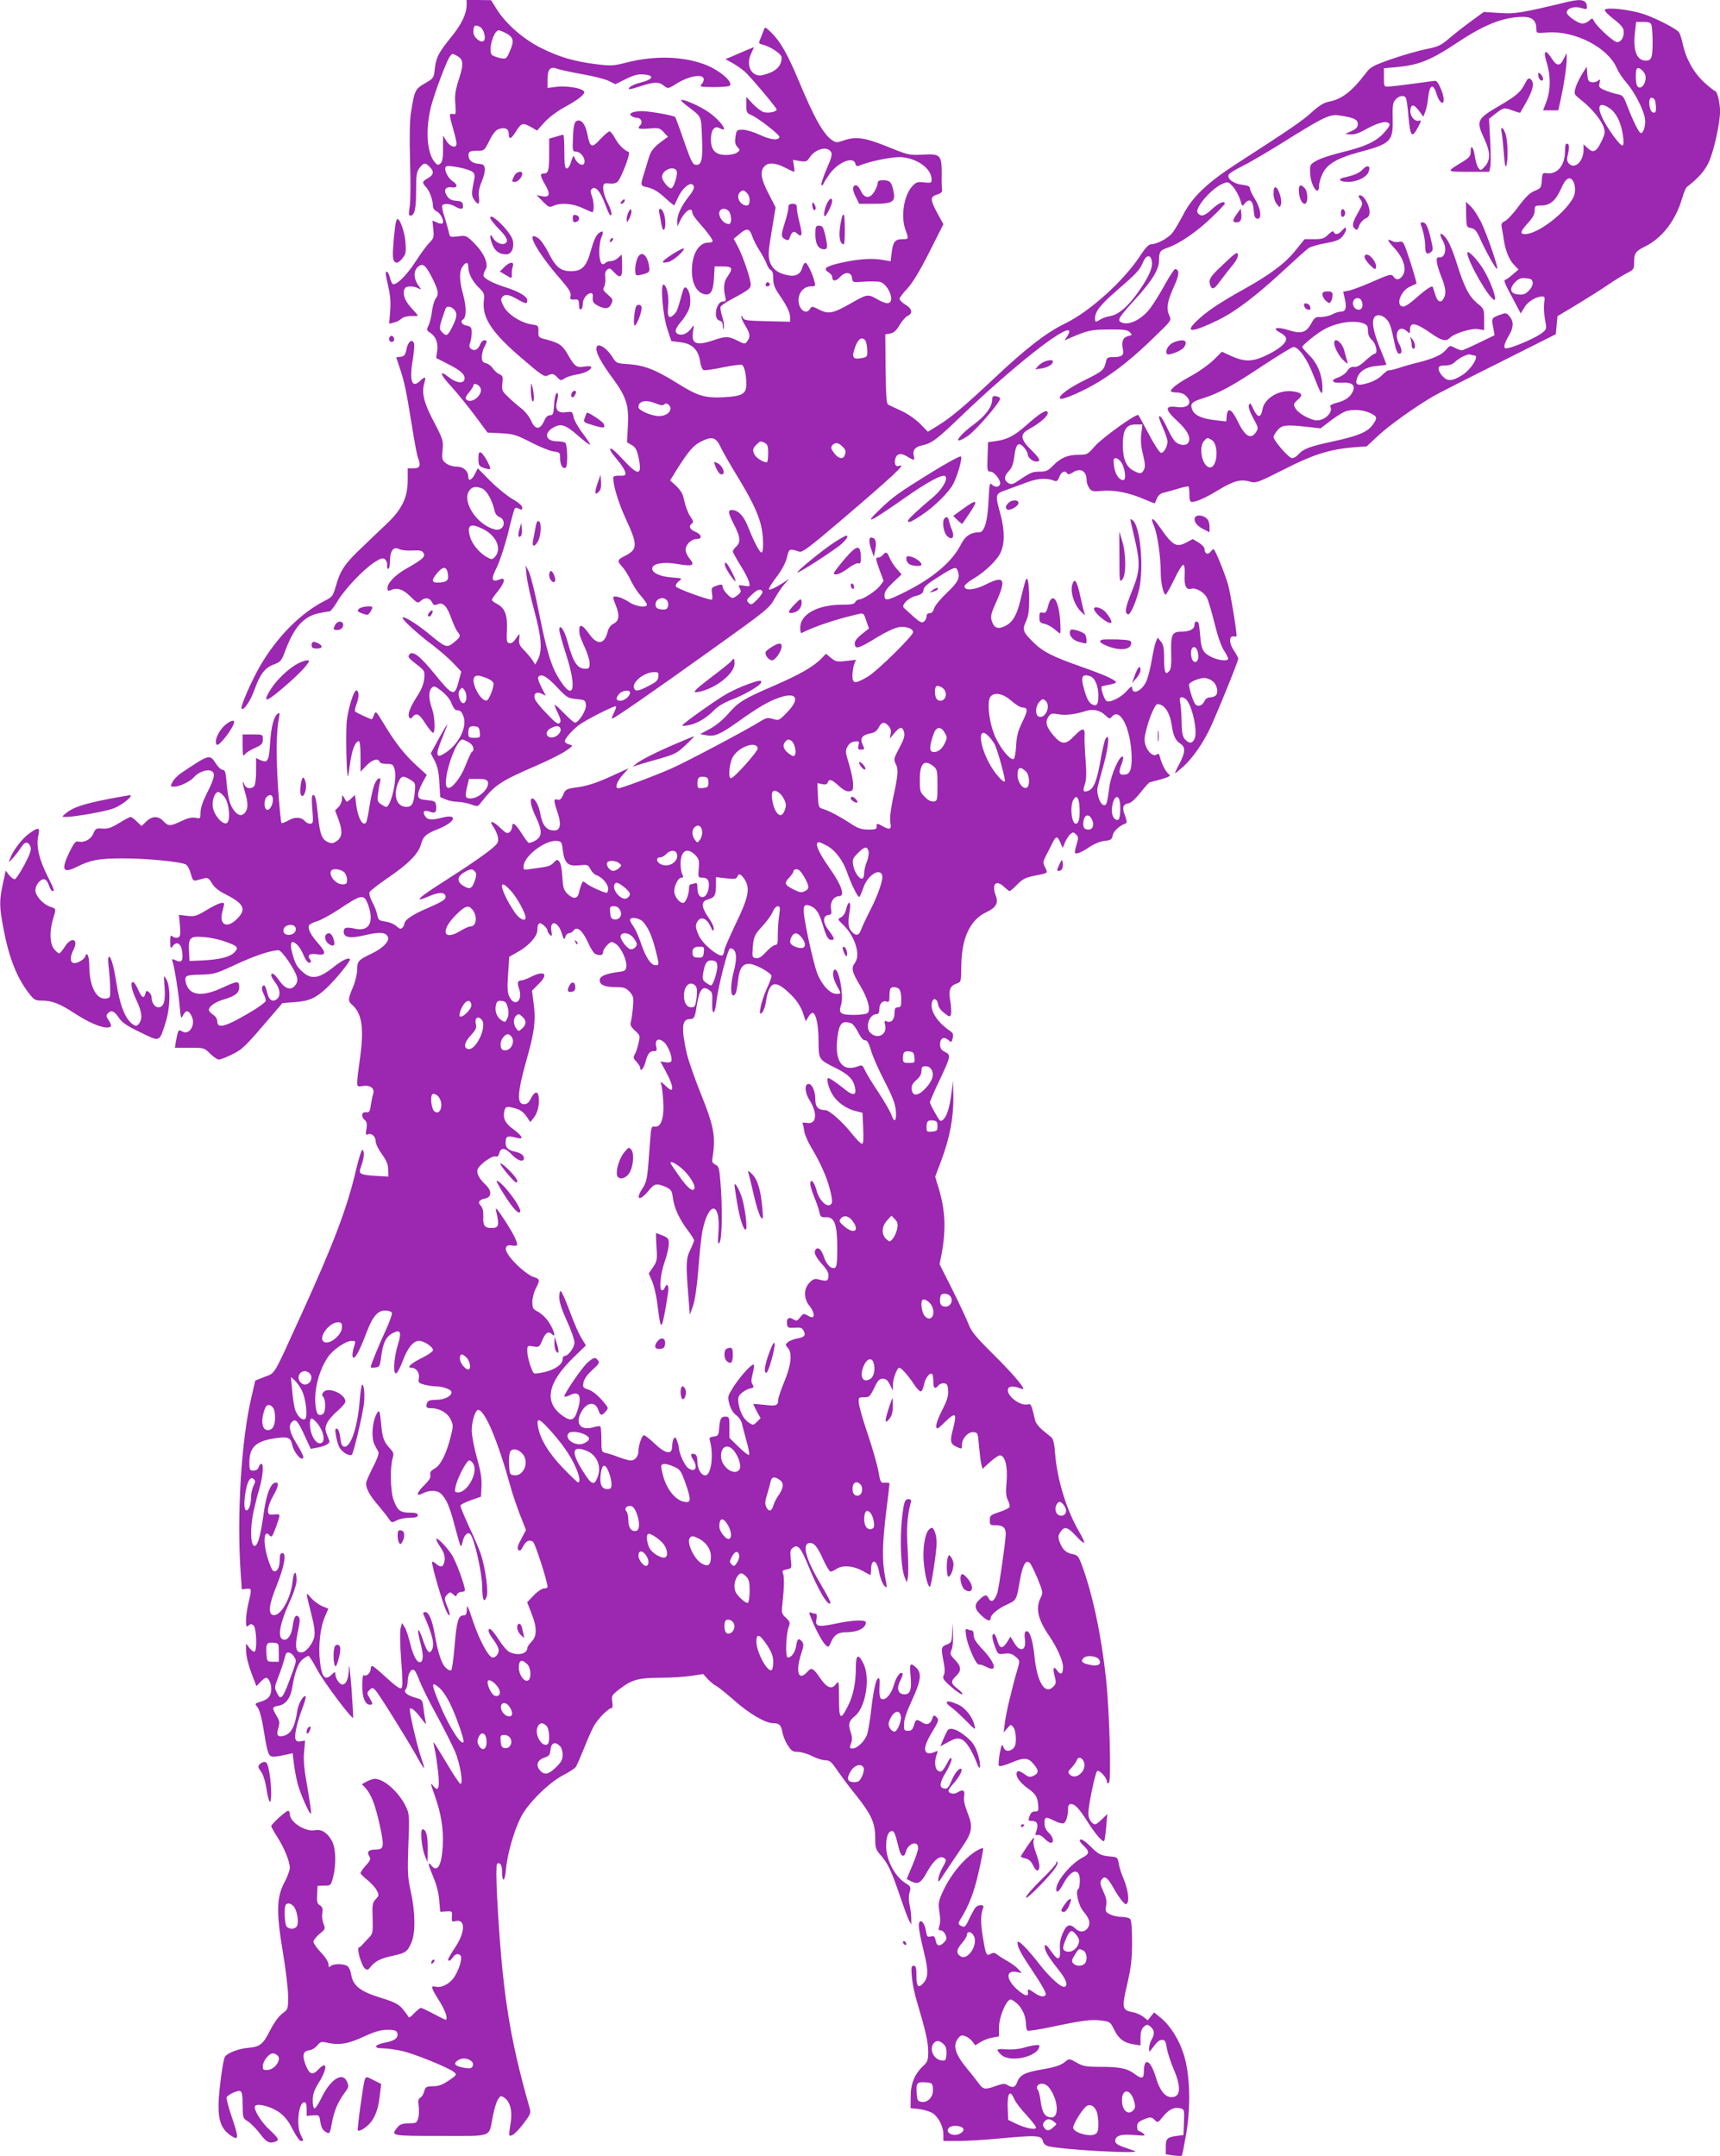 <?xml version="1.0" standalone="no"?>
<!DOCTYPE svg PUBLIC "-//W3C//DTD SVG 20010904//EN"
 "http://www.w3.org/TR/2001/REC-SVG-20010904/DTD/svg10.dtd">
<svg version="1.0" xmlns="http://www.w3.org/2000/svg"
 width="1021pt" height="1280pt" viewBox="0 0 1021 1280"
 preserveAspectRatio="xMidYMid meet">
<g transform="translate(0,1280) scale(0.1,-0.1)"
fill="#9c27b0" stroke="none">
<path d="M2770 12772 c0 -53 -30 -117 -91 -191 -75 -93 -91 -122 -98 -191 -6
-53 -7 -55 -59 -85 -57 -33 -62 -42 -82 -170 -8 -46 -10 -144 -6 -290 4 -121
3 -244 -2 -272 -7 -42 -6 -53 4 -53 25 0 34 39 34 148 0 95 3 113 21 136 25
31 33 32 59 6 28 -28 25 -48 -10 -68 -35 -20 -36 -26 -10 -54 21 -22 40 -77
40 -113 0 -11 10 -25 22 -30 23 -10 47 -59 35 -71 -4 -4 -19 -2 -33 5 l-27 12
5 -52 c5 -46 3 -54 -24 -81 -16 -16 -53 -67 -82 -112 -53 -82 -116 -143 -135
-132 -5 4 -12 20 -16 36 -7 32 -25 51 -25 26 0 -8 7 -45 16 -83 11 -47 14 -90
10 -142 l-6 -73 28 7 c15 3 35 14 45 23 11 10 34 16 58 16 21 -1 39 0 39 3 0
2 -18 23 -41 48 -39 43 -52 85 -35 114 9 14 51 14 78 0 21 -11 21 -11 0 19
-27 38 -28 83 -2 107 29 26 46 13 85 -64 38 -77 42 -97 20 -125 -7 -10 -17
-44 -21 -75 -3 -31 -13 -68 -20 -83 -13 -25 -12 -29 9 -43 34 -22 49 -61 42
-109 l-6 -41 76 -39 c75 -38 101 -65 91 -92 -9 -23 -51 -16 -92 17 -62 49 -52
15 18 -59 34 -38 96 -114 137 -169 l75 -101 80 -4 c73 -4 90 -9 176 -53 52
-27 113 -52 135 -55 38 -5 40 -6 40 -42 0 -39 16 -65 33 -54 14 8 11 139 -3
148 -5 4 -27 8 -47 8 -72 0 -83 51 -18 85 42 22 69 12 141 -51 34 -30 66 -54
71 -54 5 0 -14 29 -41 65 -28 36 -53 80 -56 99 -7 32 -8 34 -44 29 -51 -7 -69
14 -54 68 6 22 7 42 2 45 -10 6 -18 -25 -21 -86 -3 -37 -6 -45 -23 -45 -13 0
-25 -11 -33 -30 -26 -59 -55 -59 -80 -1 -11 24 -37 56 -58 72 -21 16 -56 46
-77 67 -37 35 -39 40 -35 81 5 39 3 45 -18 55 -13 5 -30 21 -39 35 -9 13 -27
27 -41 30 -19 5 -24 13 -24 39 1 17 7 43 15 57 18 32 18 40 0 40 -9 0 -20 -11
-25 -25 -12 -31 -35 -42 -55 -25 -10 8 -11 18 -4 36 5 14 9 41 9 60 0 30 -4
35 -30 41 -29 5 -40 26 -21 37 20 13 20 74 1 144 -24 86 -25 140 -4 170 20 29
34 28 34 -4 0 -37 25 -86 64 -123 30 -29 33 -37 28 -76 -11 -102 47 -190 229
-345 110 -95 132 -109 148 -100 28 14 38 13 60 -11 18 -19 21 -20 43 -5 12 8
43 18 68 22 48 7 90 28 90 44 0 6 -16 8 -40 4 -48 -8 -59 0 -98 69 -32 57 -52
71 -127 91 -49 12 -50 14 -49 48 1 35 0 36 -40 42 -65 10 -142 60 -166 107
-17 32 -19 44 -9 55 16 20 38 17 88 -11 51 -30 61 -31 61 -7 0 22 -51 52 -130
77 -79 25 -130 53 -130 70 0 9 5 24 12 34 20 32 -7 96 -64 154 -49 49 -50 50
-99 44 -47 -6 -49 -5 -54 21 -3 15 -14 55 -25 90 -12 34 -18 67 -15 72 9 14
46 12 75 -5 37 -21 52 -19 48 8 -2 18 -10 23 -41 25 -26 2 -42 10 -53 28 -23
34 -11 57 26 52 37 -6 40 15 6 37 -29 19 -53 72 -39 86 12 12 136 -13 159 -32
11 -9 14 -22 9 -43 -17 -83 -17 -97 -1 -121 24 -36 35 -31 29 15 -4 28 1 55
16 91 12 28 21 63 19 77 -3 23 -8 27 -40 30 -40 3 -62 28 -56 60 3 13 14 17
48 17 45 0 45 0 75 60 21 42 38 63 56 69 37 12 59 2 59 -29 0 -35 14 -31 39 9
35 56 43 59 89 34 l40 -23 42 47 c24 27 73 65 116 89 89 48 130 82 121 96 -12
20 -103 35 -161 28 l-56 -7 0 50 c0 61 17 80 57 64 16 -6 81 -20 147 -32 65
-11 136 -29 159 -40 l40 -20 62 31 c47 23 73 30 106 27 64 -4 58 -28 -11 -46
-30 -7 -62 -20 -70 -28 -19 -19 -7 -18 68 6 79 25 103 25 133 1 25 -19 25 -19
79 15 66 41 146 56 156 30 4 -9 -1 -24 -10 -34 -15 -17 -11 -18 68 -19 46 0
89 3 96 7 30 19 -64 99 -154 130 -132 47 -295 50 -456 9 -78 -20 -92 -21 -181
-10 -129 16 -215 41 -325 95 -105 52 -210 143 -264 229 l-35 56 -72 1 -73 0 0
-28z m80 -132 c21 -11 37 -67 22 -82 -17 -17 -62 20 -62 51 0 40 9 47 40 31z
m150 -35 c48 -25 54 -47 28 -105 -22 -51 -23 -51 -58 -45 -19 4 -41 12 -49 18
-26 22 8 147 40 147 5 0 23 -7 39 -15z m-290 -135 c41 -22 44 -46 15 -137 -22
-69 -27 -98 -22 -150 4 -60 3 -64 -14 -60 -24 6 -24 -2 1 -88 11 -38 20 -78
20 -87 0 -31 -38 -21 -60 15 l-20 32 0 -76 c0 -58 -4 -80 -16 -90 -14 -11 -19
-10 -35 10 -46 57 -54 196 -20 330 23 87 94 275 113 298 13 16 14 16 38 3z
m-16 -1506 c22 -22 20 -47 -9 -104 -27 -54 -35 -58 -59 -34 -22 22 -21 30 19
142 6 17 30 15 49 -4z m157 -465 c21 -40 -52 -102 -84 -70 -7 7 -1 20 17 41
14 17 26 36 26 41 0 18 29 9 41 -12z"/>
<path d="M9310 12790 c-283 -68 -314 -73 -408 -67 l-94 6 -77 -56 c-42 -31
-101 -77 -131 -103 -48 -41 -65 -48 -136 -62 -44 -9 -135 -35 -202 -58 -111
-39 -126 -47 -154 -84 -85 -111 -144 -156 -222 -170 -28 -6 -57 -24 -100 -63
-57 -52 -128 -100 -456 -312 -163 -106 -252 -191 -304 -291 -21 -41 -50 -90
-64 -109 -25 -34 -91 -70 -128 -71 -15 0 -34 -20 -65 -67 -94 -146 -300 -333
-444 -402 -113 -55 -231 -146 -416 -320 -182 -171 -264 -240 -342 -288 l-59
-36 -46 47 c-27 27 -73 59 -111 77 -36 16 -72 33 -79 37 -10 5 -13 57 -15 212
l-2 205 29 5 c22 4 36 17 56 50 14 25 36 49 48 55 32 14 27 43 -13 66 -19 12
-35 27 -35 35 0 7 21 35 46 61 31 34 71 99 130 215 l84 167 -35 64 c-44 81
-45 100 -2 112 24 8 31 15 29 30 -2 11 -3 53 -2 94 0 111 -8 119 -112 113 -81
-4 -86 -3 -209 47 -137 55 -189 63 -264 36 -35 -12 -43 -12 -63 1 -53 34 -109
134 -201 355 -66 158 -109 233 -163 286 -34 33 -38 35 -43 17 -4 -10 -13 -33
-20 -51 -13 -30 -13 -31 12 -38 48 -12 113 -56 113 -76 0 -53 -37 -87 -113
-105 -64 -15 -103 57 -68 128 10 21 17 38 16 38 -1 0 -27 -11 -56 -23 -30 -13
-67 -29 -83 -36 l-30 -12 45 -25 c24 -14 57 -37 73 -52 41 -39 186 -212 186
-222 0 -14 -46 -23 -76 -16 -14 4 -43 26 -65 49 l-39 42 0 -48 c0 -42 3 -49
28 -59 43 -18 173 -120 169 -132 -7 -22 -54 -16 -118 14 -35 16 -80 30 -100
30 -35 0 -37 -2 -43 -41 -5 -32 -3 -46 11 -61 17 -19 17 -20 -2 -34 -10 -8
-40 -14 -65 -14 -63 0 -90 28 -90 92 0 57 21 84 52 67 60 -32 6 46 -67 96 -50
35 -153 80 -162 71 -2 -2 12 -17 33 -33 93 -71 85 -56 91 -189 6 -132 -2 -168
-39 -162 -17 2 -29 29 -68 141 -26 76 -50 140 -52 142 -9 10 -153 35 -196 35
-56 0 -86 -14 -62 -30 8 -5 23 -10 33 -10 22 0 34 -27 18 -43 -21 -21 -11 -25
52 -20 58 5 64 3 87 -22 l25 -27 -30 -22 c-54 -39 -73 -63 -85 -107 -7 -24
-19 -64 -27 -89 -22 -68 -21 -73 12 -80 43 -9 72 -26 122 -73 24 -22 45 -38
46 -36 1 2 12 25 24 51 23 48 64 85 83 73 17 -11 11 -31 -21 -71 -44 -56 -69
-108 -69 -146 l1 -33 14 30 c29 63 75 93 75 50 0 -7 19 -35 43 -61 48 -54 77
-94 77 -106 0 -5 -11 -8 -24 -8 -59 0 -100 -70 -99 -172 1 -68 26 -118 66
-132 43 -15 61 10 65 93 l4 69 49 0 c56 1 62 -11 28 -59 -22 -31 -26 -65 -15
-116 7 -29 5 -33 -13 -33 -40 0 -59 -103 -21 -113 14 -3 20 -14 21 -34 1 -22
3 -23 6 -6 2 12 -2 41 -10 64 -8 24 -12 49 -10 57 3 7 26 24 52 38 131 71 132
72 125 112 -9 51 -52 169 -78 216 l-21 38 35 29 c43 37 59 34 75 -13 7 -20 26
-59 44 -86 17 -27 36 -62 42 -79 6 -17 17 -34 25 -37 9 -3 14 -20 14 -50 0
-33 8 -55 33 -92 48 -69 67 -109 67 -139 l0 -25 -137 3 c-124 3 -137 5 -144
22 -5 13 -8 15 -8 5 -1 -8 10 -33 24 -55 28 -46 30 -64 11 -90 -14 -19 -15
-19 -59 3 -54 27 -69 27 -142 2 -103 -35 -133 -22 -121 53 7 40 6 41 -9 20
-21 -31 -51 -45 -75 -38 -29 9 -25 32 15 78 20 23 40 58 47 78 12 42 4 101
-17 119 -11 9 -16 4 -26 -32 -25 -91 -31 -109 -46 -123 -32 -32 -43 -19 -37
44 7 60 -9 131 -28 131 -19 0 -3 -187 24 -265 l23 -70 55 -7 c69 -8 105 -44
116 -113 3 -26 13 -49 20 -52 8 -3 59 4 114 16 55 11 106 18 114 15 14 -6 26
-56 26 -115 0 -57 -24 -71 -129 -77 -118 -6 -158 6 -284 85 -127 79 -192 104
-285 111 -72 5 -74 5 -97 43 -40 62 -95 90 -95 49 0 -31 34 -91 100 -180 78
-107 94 -157 87 -280 l-5 -96 28 -16 c21 -12 30 -28 39 -67 25 -116 3 -121
-91 -19 -36 40 -70 70 -74 65 -4 -4 1 -18 12 -31 10 -14 31 -39 46 -58 14 -18
28 -42 30 -53 3 -17 -2 -20 -34 -19 -23 1 -38 -3 -38 -11 0 -48 30 -147 71
-237 76 -164 76 -189 -3 -229 -45 -23 -46 -29 -14 -64 13 -14 36 -50 50 -80
14 -30 41 -72 61 -93 19 -22 35 -45 35 -51 0 -21 -66 -12 -105 14 -41 28 -95
44 -95 27 0 -5 7 -26 15 -45 24 -57 20 -94 -12 -109 -18 -9 -30 -25 -36 -48
-19 -76 -60 -82 -108 -16 -47 67 -66 67 -59 3 1 -10 15 -46 31 -80 16 -34 29
-77 29 -94 0 -28 -4 -33 -23 -33 -51 0 -74 35 -111 171 -17 61 -46 99 -46 60
0 -12 18 -77 40 -145 71 -219 41 -291 -53 -126 -39 68 -64 156 -108 374 -21
109 -48 217 -59 240 l-20 41 6 -65 c4 -35 24 -127 45 -204 43 -156 49 -237 23
-289 l-17 -32 -16 25 c-9 14 -31 40 -49 59 -28 28 -33 39 -30 68 4 31 3 33 -9
17 -25 -37 -35 -45 -51 -42 -14 3 -16 15 -13 79 4 88 -12 130 -59 154 -17 9
-30 19 -30 24 0 5 16 28 35 51 19 23 35 50 35 61 0 16 -4 17 -27 8 -46 -17
-50 3 -14 73 17 35 47 125 66 200 18 76 36 142 40 148 4 7 12 7 26 0 15 -9 19
-7 19 7 0 11 -23 31 -59 51 -32 19 -91 67 -132 108 l-73 74 -16 -32 c-17 -36
-40 -48 -40 -21 0 37 -29 63 -69 63 -23 0 -48 8 -64 20 -23 18 -25 25 -20 78
5 56 3 63 -50 165 -60 113 -75 172 -59 230 12 43 7 45 -24 16 -51 -48 -66 1
-42 139 6 38 9 76 5 85 -11 28 -36 8 -44 -36 -7 -35 -13 -42 -35 -45 l-26 -3
22 -67 c26 -77 37 -128 72 -345 14 -87 29 -170 35 -184 18 -48 12 -63 -26 -63
l-35 0 0 -72 c0 -102 -34 -172 -126 -259 -38 -36 -107 -101 -152 -145 -95 -90
-123 -132 -148 -222 -17 -59 -21 -65 -63 -87 -146 -73 -288 -217 -388 -390
-53 -92 -118 -243 -109 -252 13 -13 53 47 76 111 33 93 62 131 114 151 43 16
47 21 72 89 51 134 107 196 194 215 28 6 57 11 65 11 7 0 28 26 46 57 41 71
154 191 220 234 41 26 52 29 65 18 8 -7 14 -23 12 -35 -2 -13 2 -22 7 -21 6 1
10 23 10 50 1 59 22 85 55 67 12 -6 47 -10 77 -8 45 2 58 0 67 -15 13 -21 -5
-38 -101 -92 -67 -38 -113 -85 -113 -117 0 -16 4 -18 18 -12 39 18 73 7 117
-36 43 -42 45 -43 64 -26 24 22 52 18 66 -10 8 -17 14 -19 33 -11 31 14 55
-10 82 -86 12 -34 29 -69 36 -78 21 -23 18 -31 -22 -63 -43 -34 -46 -33 -154
56 -74 60 -150 106 -150 90 0 -14 96 -101 181 -164 41 -32 96 -79 121 -106
l46 -49 -14 -53 c-25 -98 -35 -95 -144 39 -85 105 -130 140 -149 117 -13 -16
-10 -20 58 -73 31 -25 33 -30 29 -73 -3 -31 -17 -65 -43 -105 -42 -66 -57
-106 -46 -124 6 -9 11 -8 21 4 22 26 39 17 75 -40 20 -30 40 -55 45 -55 15 0
12 93 -5 141 -21 58 -22 106 -3 125 13 14 20 12 59 -18 27 -21 50 -49 59 -73
8 -22 21 -40 28 -41 26 -2 30 -5 42 -34 25 -60 -22 -161 -100 -215 -62 -43
-69 -24 -27 79 19 47 34 86 32 86 -2 0 -25 -39 -51 -86 l-47 -86 24 -46 c17
-34 24 -70 27 -130 l5 -84 33 -14 c18 -8 50 -14 71 -14 21 -1 56 -7 78 -15 38
-14 41 -14 58 8 84 107 115 128 322 218 75 32 157 73 183 91 44 30 45 32 23
38 -14 3 -26 11 -28 17 -5 15 53 80 97 108 63 40 201 108 206 102 3 -3 -2 -19
-11 -37 -9 -18 -15 -34 -12 -36 5 -5 210 136 612 424 306 219 321 231 353 288
18 32 45 72 60 88 l27 30 -35 -23 c-50 -32 -79 -45 -86 -39 -3 3 17 35 44 71
31 40 55 84 63 117 14 55 13 54 75 35 17 -5 62 29 235 176 329 281 405 352
355 333 -19 -7 -29 12 -22 40 8 34 33 39 71 16 42 -26 47 -25 39 5 -8 32 8 52
49 61 58 12 86 33 240 181 297 284 605 528 633 500 4 -3 -1 -18 -10 -32 l-17
-26 38 17 c104 44 119 47 225 48 88 1 110 -2 124 -16 16 -16 16 -17 -9 -23
-31 -8 -41 -33 -32 -76 9 -38 -4 -49 -57 -49 -33 0 -38 -3 -43 -27 -11 -50
-20 -57 -123 -108 -98 -48 -163 -97 -149 -111 12 -12 147 48 237 104 108 68
199 141 324 263 97 93 100 97 88 123 -20 44 -14 84 24 169 35 76 37 105 10
110 -5 1 -32 -40 -61 -92 -28 -51 -67 -114 -86 -139 -52 -71 -135 -110 -178
-83 -19 12 -5 33 90 137 98 108 139 174 139 229 0 50 6 59 50 74 68 23 170 92
254 172 48 45 86 85 86 90 0 20 -33 6 -74 -31 -46 -43 -66 -49 -86 -25 -22 27
79 145 149 175 31 12 33 12 62 -21 16 -19 34 -53 41 -75 11 -41 12 -41 28 -21
27 33 48 16 52 -40 2 -36 7 -49 21 -51 29 -6 22 59 -13 115 -16 26 -30 54 -30
64 0 12 -12 18 -46 22 -49 5 -91 35 -81 59 2 8 38 30 78 50 41 20 144 80 229
133 259 162 291 177 347 170 87 -12 113 -24 113 -51 0 -19 -9 -29 -37 -42
l-38 -17 32 -3 c21 -2 49 7 86 28 63 35 112 51 133 43 21 -8 17 -19 -22 -63
-46 -50 -111 -81 -249 -114 -61 -15 -129 -37 -150 -50 -39 -22 -40 -23 -38
-76 4 -75 53 -143 53 -72 0 15 9 46 20 69 26 58 85 93 212 128 193 51 208 65
205 197 -2 82 1 99 17 117 20 23 51 28 61 10 4 -5 11 -52 15 -104 11 -129 21
-141 60 -65 18 35 18 38 2 33 -26 -6 -54 30 -50 64 4 37 22 35 52 -6 l25 -34
11 29 c7 16 15 56 18 89 9 76 31 81 51 13 14 -46 41 -66 41 -30 0 35 -34 112
-49 112 -9 0 -68 -8 -131 -17 -63 -8 -128 -16 -145 -17 -30 -1 -30 -1 -30 54
l0 55 71 6 c137 13 204 39 372 151 159 105 269 147 384 148 53 0 78 -23 78
-71 0 -27 0 -27 63 -22 162 13 359 -87 413 -209 10 -24 37 -65 61 -92 47 -55
97 -153 107 -207 7 -39 -7 -89 -24 -89 -11 0 -47 73 -86 175 -17 44 -24 51
-54 56 -19 4 -52 14 -73 23 -35 15 -38 20 -32 43 5 23 4 25 -9 14 -8 -7 -25
-11 -38 -9 -19 3 -23 10 -26 48 l-3 44 -29 -45 c-15 -26 -33 -62 -38 -82 -10
-36 -9 -37 40 -76 60 -48 114 -115 128 -158 9 -26 7 -39 -12 -79 -31 -65 -50
-75 -83 -44 l-25 23 0 -32 c0 -68 -51 -118 -86 -83 -11 11 -14 24 -9 46 12 50
11 69 -2 73 -9 3 -13 -9 -13 -42 0 -88 -46 -143 -111 -133 -22 3 -24 -1 -27
-43 -3 -43 -5 -47 -42 -62 -28 -11 -53 -35 -95 -91 -31 -43 -68 -82 -81 -88
-19 -9 -24 -17 -20 -37 3 -14 8 -46 12 -71 10 -68 32 -122 61 -152 l27 -28
-35 -30 c-18 -16 -37 -29 -41 -30 -15 0 -8 -21 41 -110 l48 -91 22 36 c20 35
70 65 107 65 14 0 15 -7 10 -39 -3 -21 -1 -65 5 -97 11 -58 10 -59 -18 -81
-28 -23 -145 -76 -195 -88 -23 -6 -28 -4 -28 11 0 11 12 37 25 59 30 48 32 85
6 116 -19 23 -20 24 -63 8 -45 -17 -45 -19 -33 -81 l7 -38 -93 -45 c-51 -25
-97 -45 -103 -45 -6 0 -24 7 -40 15 -28 15 -31 15 -50 -9 -28 -33 -72 -53
-164 -77 -42 -10 -98 -26 -123 -35 -26 -8 -51 -14 -55 -12 -5 1 -23 -12 -40
-29 -18 -19 -52 -38 -84 -47 -63 -19 -79 -11 -64 30 14 42 56 67 119 72 30 2
55 6 55 7 0 2 -18 48 -41 104 -48 120 -51 184 -11 189 15 2 34 -5 48 -19 24
-23 30 -41 53 -151 8 -38 17 -58 27 -58 18 0 18 24 -2 61 -32 62 2 114 47 73
18 -16 19 -16 19 9 0 48 33 42 125 -22 62 -44 88 -50 111 -27 27 27 126 58
167 52 l37 -6 0 63 c0 62 -1 64 -40 96 -49 40 -77 92 -124 242 -24 76 -47 128
-66 150 -31 36 -40 23 -15 -21 27 -48 12 -106 -26 -98 -19 4 -12 -44 17 -116
26 -65 30 -97 14 -127 -17 -32 -38 -22 -51 24 -7 23 -14 43 -15 45 -5 8 -48
-22 -100 -69 -30 -27 -63 -49 -73 -49 -49 0 -20 92 38 118 20 9 37 17 39 18 4
2 -40 146 -64 211 -14 37 -19 42 -39 37 -13 -3 -33 -1 -44 6 -31 16 -26 2 18
-45 48 -52 69 -113 53 -150 -16 -34 -41 -43 -58 -20 -15 21 -19 20 -140 -33
-50 -22 -107 -43 -126 -47 l-35 -7 10 -43 c12 -52 5 -75 -23 -75 -12 0 -35 -7
-53 -17 -18 -9 -48 -15 -67 -15 -31 1 -37 -3 -55 -36 -31 -57 -60 -66 -136
-42 -69 22 -103 13 -51 -14 16 -8 32 -22 35 -30 10 -25 -30 -63 -105 -100 -87
-44 -137 -47 -218 -10 l-57 26 -49 -49 c-27 -26 -85 -68 -129 -92 -79 -43
-125 -77 -125 -93 0 -4 16 -8 35 -8 22 0 43 -8 55 -20 42 -42 14 -76 -56 -66
-71 9 -70 -15 4 -83 62 -57 84 -101 65 -130 -13 -19 -51 -16 -77 7 -10 10 -31
45 -46 78 -26 57 -50 89 -50 66 0 -5 11 -35 25 -66 14 -31 25 -65 25 -76 0
-32 -22 -71 -39 -68 -9 2 -41 52 -72 111 -32 60 -59 111 -62 113 -11 11 -217
-137 -259 -186 -42 -48 -45 -50 -96 -50 -64 0 -107 -18 -152 -65 -29 -30 -41
-35 -79 -35 -44 0 -53 -4 -139 -62 -18 -12 -31 -14 -43 -8 -30 17 -31 41 -2
72 20 21 28 42 34 89 9 74 25 89 57 53 12 -14 22 -31 22 -39 0 -20 28 -45 51
-45 31 0 22 18 -31 70 -61 59 -66 92 -19 118 83 46 132 92 115 109 -10 10 -51
-16 -122 -80 -74 -65 -114 -86 -184 -96 l-45 -6 -3 -88 c-3 -81 -1 -87 17 -87
24 0 65 -55 57 -75 -7 -19 -30 -19 -49 -1 -12 13 -15 0 -19 -97 -6 -124 -25
-187 -56 -187 -49 0 -83 -22 -108 -72 -52 -103 -165 -199 -331 -282 -108 -54
-123 -56 -123 -19 0 20 14 40 51 75 l51 48 -29 33 c-16 18 -35 47 -42 65 -15
36 -23 39 -41 17 -7 -8 -19 -15 -26 -15 -18 0 -18 -4 8 -77 l23 -62 -21 -28
c-23 -31 -100 -81 -125 -82 -9 -1 -19 -8 -23 -16 -4 -11 -23 -15 -79 -15 -143
0 -247 -57 -247 -136 0 -20 3 -34 8 -32 78 40 207 83 348 115 18 4 24 -3 36
-42 l16 -46 -39 -31 c-41 -33 -51 -50 -43 -72 8 -20 33 -9 138 55 48 29 100
53 123 56 42 6 83 -9 83 -30 0 -22 -218 -236 -272 -266 -73 -42 -88 -41 -88 8
0 22 5 52 10 67 l11 27 -60 -7 c-53 -6 -61 -4 -88 18 l-30 25 -29 -30 c-43
-45 -128 -94 -280 -160 -179 -77 -210 -96 -271 -166 -31 -36 -74 -71 -109 -90
l-58 -31 37 -7 c48 -9 78 3 186 79 126 90 184 123 248 145 103 35 124 -7 45
-88 -47 -49 -50 -50 -84 -39 -30 9 -40 7 -74 -14 -76 -48 -430 -236 -524 -278
-93 -42 -302 -120 -320 -120 -22 0 -8 42 26 79 l35 40 -111 -51 c-78 -35 -133
-53 -187 -61 -73 -10 -76 -12 -90 -45 -11 -26 -19 -33 -34 -29 -24 6 -24 -4 2
-80 22 -68 15 -103 -21 -103 -47 0 -71 30 -84 105 -8 43 -31 85 -46 85 -18 0
-10 -45 20 -108 40 -85 39 -117 -2 -142 -17 -10 -36 -16 -41 -13 -5 3 -24 29
-43 59 -36 56 -54 68 -54 35 0 -10 -7 -24 -15 -31 -13 -11 -22 -7 -53 23 -46
45 -73 50 -44 9 11 -15 23 -42 27 -59 5 -28 2 -37 -22 -59 -39 -36 -153 -115
-317 -219 -138 -88 -163 -116 -68 -75 60 26 97 24 97 -5 0 -15 -22 -29 -100
-63 -97 -41 -145 -74 -145 -97 0 -6 -5 -16 -12 -23 -9 -9 -17 -7 -35 10 -13
12 -42 24 -65 27 -39 6 -43 9 -49 41 -4 19 -17 54 -30 76 -12 23 -19 48 -16
57 3 8 53 47 110 86 122 83 181 143 196 199 13 48 30 62 103 91 105 42 119 93
18 66 -61 -16 -85 -13 -100 15 -13 25 1 33 35 20 29 -11 39 1 33 42 -3 20 -10
24 -53 28 -42 4 -50 8 -53 27 -2 13 9 45 24 73 l27 50 -59 54 c-72 65 -127
135 -194 246 -48 80 -50 82 -60 56 -5 -14 -11 -26 -13 -26 -8 0 -93 39 -99 46
-4 3 0 23 8 44 16 41 16 80 -1 81 -14 1 -44 -90 -56 -174 -8 -60 -3 -345 7
-335 1 2 7 39 13 83 11 76 31 125 51 125 6 0 10 -38 10 -91 l0 -90 34 35 c33
36 71 47 79 24 2 -8 20 -13 42 -13 36 0 39 -3 48 -35 15 -57 -23 -220 -51
-220 -4 0 -18 7 -31 16 -21 15 -23 22 -17 63 3 25 8 56 12 69 9 32 -13 28 -30
-7 -8 -15 -22 -72 -31 -126 -8 -54 -18 -102 -21 -106 -19 -31 -51 26 -60 106
l-7 56 -23 -22 c-13 -12 -26 -21 -27 -18 -2 2 -9 13 -15 24 -11 19 -11 18 -12
-7 0 -16 -9 -37 -20 -48 l-21 -21 22 -59 c24 -68 20 -102 -15 -125 -18 -12
-29 -13 -48 -5 -37 17 -48 44 -59 143 -12 116 -17 137 -31 137 -8 0 -9 -25 -4
-85 6 -79 5 -85 -13 -85 -10 0 -24 6 -30 14 -22 26 -61 28 -98 6 -19 -11 -38
-18 -42 -16 -4 3 -13 99 -21 215 -12 197 -10 330 6 410 5 26 4 32 -5 26 -25
-15 -42 -78 -48 -177 -7 -108 -14 -120 -59 -100 l-24 12 0 -78 c0 -47 -5 -83
-12 -90 -19 -19 -48 -14 -58 11 -14 36 -11 4 5 -49 18 -60 18 -94 1 -116 -19
-25 -41 -22 -65 8 -27 34 -38 75 -46 167 -5 62 -10 77 -23 77 -10 0 -27 16
-40 36 -38 58 -37 58 -205 -54 -21 -14 -45 -38 -53 -54 -14 -27 -14 -28 11
-28 30 0 95 31 115 55 22 27 70 47 96 41 35 -9 31 -39 -16 -131 -26 -52 -40
-92 -40 -118 0 -38 -1 -38 -29 -32 -21 4 -45 -1 -84 -19 -67 -32 -78 -32 -107
-1 -30 32 -67 32 -102 -2 l-28 -27 -28 27 c-15 15 -32 27 -37 27 -5 0 -36 -16
-68 -36 -46 -28 -66 -35 -98 -33 -38 3 -42 1 -55 -29 -14 -35 -54 -56 -89 -48
-17 4 -25 -7 -53 -62 -51 -107 -40 -130 44 -88 82 41 132 50 269 50 133 1 346
-19 378 -36 9 -5 23 -29 29 -54 11 -40 15 -45 35 -40 13 3 34 9 46 12 20 5 28
-1 45 -30 14 -24 40 -45 82 -66 109 -55 124 -88 66 -146 -59 -59 -108 -34 -86
44 5 20 10 40 10 45 0 17 -36 5 -101 -34 -63 -38 -74 -41 -118 -36 l-49 6 6
-64 c4 -54 2 -66 -12 -71 -9 -3 -23 -1 -31 6 -13 11 -15 6 -15 -31 1 -40 2
-42 15 -26 23 32 49 17 56 -31 7 -56 -2 -69 -36 -54 -24 11 -26 10 -21 -5 13
-43 36 -190 42 -264 7 -78 8 -80 21 -55 17 32 33 30 51 -8 25 -51 -16 -114
-57 -89 -22 14 -24 10 -37 -59 l-6 -38 87 0 c86 0 87 0 122 -35 19 -19 43 -35
52 -35 10 0 46 14 80 31 62 31 74 43 233 229 l64 75 75 6 c84 6 122 23 186 82
53 49 148 166 140 173 -10 11 -47 -7 -97 -47 -84 -67 -130 -75 -179 -33 -38
32 -50 53 -67 118 -16 60 -5 79 27 50 12 -10 28 -35 36 -54 19 -45 33 -61 45
-54 5 3 4 11 -2 19 -20 24 -1 37 40 30 55 -9 58 8 10 63 -45 50 -64 87 -56
108 3 7 23 18 45 24 22 6 80 37 130 70 141 94 152 96 178 23 34 -101 2 -155
-81 -136 -51 11 -66 7 -66 -18 0 -36 39 -42 129 -20 86 20 123 17 134 -13 9
-24 -32 -66 -95 -96 -82 -39 -88 -46 -88 -97 0 -24 -11 -70 -25 -103 -30 -72
-31 -82 -4 -106 59 -52 71 -143 44 -329 -8 -55 -15 -113 -15 -129 0 -27 2 -28
35 -23 43 7 70 -15 60 -47 -4 -12 -10 -41 -14 -66 -5 -39 -9 -45 -29 -43 -26
3 -31 -27 -6 -47 11 -10 14 -23 9 -52 -6 -32 -4 -37 9 -32 23 9 46 -14 46 -43
0 -14 17 -48 37 -75 27 -38 37 -61 37 -92 l1 -41 -70 4 c-38 1 -78 7 -87 12
-16 8 -16 13 -3 50 17 47 19 85 6 93 -4 3 -21 -47 -36 -112 -55 -236 -135
-446 -334 -882 -162 -356 -146 -329 -211 -354 l-55 -22 -22 -95 c-61 -255 -89
-711 -64 -1054 l6 -90 28 3 c31 3 32 0 12 -83 -8 -33 -15 -80 -15 -104 0 -37
2 -42 15 -31 12 10 18 10 30 0 17 -14 22 -145 6 -155 -5 -3 -19 7 -30 21 l-21
27 0 -34 c0 -41 14 -96 42 -167 l20 -52 24 25 c13 14 28 25 33 25 15 0 31 -34
31 -65 0 -42 -17 -63 -60 -76 -36 -11 -39 -14 -26 -28 17 -19 30 -69 46 -171
6 -41 16 -88 22 -104 12 -30 21 -31 114 -11 l31 7 7 -61 c4 -33 14 -86 22
-118 15 -59 72 -188 80 -180 3 2 -7 71 -21 153 -20 110 -25 166 -20 215 l6 66
-25 -4 c-18 -4 -28 0 -32 12 -9 22 11 107 42 187 13 34 21 64 18 67 -11 12
-42 -40 -49 -82 -15 -100 -37 -140 -82 -152 -36 -9 -44 4 -31 47 9 32 8 41
-11 73 -28 48 -27 52 14 59 42 8 70 47 80 110 13 85 35 145 61 165 15 12 30
21 35 21 4 0 27 -36 51 -81 37 -71 205 -295 214 -287 1 2 -3 82 -10 178 -8 96
-14 152 -15 123 -1 -66 -15 -103 -39 -103 -18 0 -42 37 -42 65 0 11 -5 10 -20
-5 -40 -40 -60 -20 -71 76 -11 93 2 206 31 270 l19 44 -37 15 c-20 9 -49 30
-65 48 -27 31 -28 31 -24 7 3 -14 15 -64 27 -111 15 -58 20 -99 16 -123 -8
-43 -50 -96 -77 -96 -34 0 -40 32 -22 119 14 65 15 83 5 93 -17 17 -28 -1 -36
-63 -8 -55 -38 -88 -64 -67 -23 20 -8 95 42 207 30 65 46 115 46 140 0 64 -17
56 -24 -10 -10 -99 -71 -205 -114 -197 -32 6 -26 61 18 170 48 119 62 198 36
198 -12 0 -16 -10 -16 -44 0 -44 -19 -74 -39 -61 -6 3 -20 35 -31 71 -31 100
-24 181 11 138 11 -13 16 -6 36 48 28 78 28 80 1 78 -13 -1 -29 -2 -35 -1 -22
2 -14 53 17 108 34 59 38 86 13 81 -28 -5 -53 -71 -69 -188 -17 -123 -33 -181
-50 -187 -27 -9 -32 100 -9 204 8 37 23 99 35 138 21 73 26 145 11 145 -5 0
-13 -9 -16 -20 -4 -13 -15 -20 -31 -20 -22 0 -24 4 -24 48 0 90 38 126 148
143 82 12 97 7 107 -41 11 -49 65 -105 65 -67 0 6 -18 41 -40 77 -41 66 -50
106 -28 128 22 22 33 11 73 -74 l39 -85 34 6 c56 10 84 27 76 44 -26 63 -27
69 -14 100 7 18 35 51 61 73 27 23 49 49 49 58 0 45 -102 89 -130 56 -10 -13
-10 -20 -2 -28 13 -13 16 -66 6 -92 -3 -9 -14 -16 -24 -16 -15 0 -20 11 -26
46 -13 92 15 211 71 296 30 45 107 98 143 98 21 0 23 -3 17 -22 -15 -47 -17
-78 -6 -78 13 0 39 50 76 148 36 96 66 132 111 132 20 0 37 -6 40 -14 3 -7
-14 -53 -36 -102 -39 -83 -90 -208 -90 -220 0 -3 12 -4 28 -2 25 3 27 7 35 67
10 79 28 116 68 137 47 24 54 7 30 -71 -25 -80 -29 -184 -7 -166 8 6 24 39 37
73 28 76 62 118 96 118 29 0 83 -35 83 -55 0 -8 -30 -29 -67 -47 -65 -32 -92
-58 -60 -58 28 0 49 -31 43 -61 -5 -26 -2 -29 32 -39 20 -5 51 -10 68 -10 43
0 94 -19 94 -35 0 -24 -43 -45 -91 -45 -34 0 -49 -5 -53 -16 -11 -28 -6 -34
25 -34 48 0 96 -28 114 -67 16 -33 16 -40 0 -102 -25 -100 -59 -169 -95 -189
-23 -13 -29 -22 -26 -38 4 -15 -6 -31 -34 -59 -49 -48 -54 -73 -10 -50 40 21
86 19 109 -4 32 -32 50 -75 81 -193 16 -61 31 -113 34 -116 3 -3 9 9 12 26 8
38 30 60 45 45 24 -24 70 -228 71 -311 1 -82 11 -103 27 -59 11 28 -9 172 -34
248 -10 30 -42 105 -72 168 -29 63 -52 119 -50 124 2 6 30 19 62 31 l60 21 3
63 c2 47 -5 90 -28 170 -16 59 -30 131 -30 160 0 53 21 122 38 122 40 0 117
-184 192 -455 12 -44 38 -120 57 -169 l35 -89 -28 -53 c-22 -40 -26 -56 -17
-65 8 -8 15 -4 27 19 18 35 38 45 60 29 13 -10 86 -237 86 -268 0 -5 -10 -9
-21 -9 -12 0 -39 -18 -61 -41 l-39 -41 25 -64 c34 -84 34 -137 1 -170 -14 -14
-25 -31 -25 -37 0 -35 -55 -48 -105 -25 -14 6 -43 40 -65 75 -39 60 -60 78
-60 50 0 -7 13 -31 30 -53 16 -21 30 -48 30 -60 0 -22 -17 -44 -36 -44 -23 0
-79 104 -116 214 -30 92 -37 105 -37 74 -1 -31 -5 -38 -21 -38 -30 0 -40 -37
-52 -185 -6 -71 -15 -134 -19 -139 -5 -6 -18 -1 -33 13 -25 23 -47 90 -66 201
-15 84 -35 130 -56 130 -9 0 -14 -5 -11 -12 57 -130 69 -184 48 -217 -14 -22
-28 -5 -52 67 -27 80 -37 69 -15 -16 19 -71 20 -108 4 -118 -19 -12 -45 32
-63 108 -10 40 -24 84 -33 98 l-16 25 -8 -30 c-5 -18 -4 -93 3 -188 9 -112 9
-161 2 -168 -8 -8 -33 10 -88 60 -42 39 -80 71 -86 71 -5 0 -9 -8 -9 -19 0
-22 -25 -45 -40 -36 -6 4 -10 -17 -10 -62 0 -71 17 -113 46 -113 18 0 18 6 -3
41 -16 27 -16 30 0 46 16 16 18 16 36 -2 22 -24 180 -278 242 -387 23 -43 44
-76 46 -74 2 1 -5 27 -16 57 -27 79 -75 288 -68 296 9 8 35 -15 70 -62 24 -32
29 -35 23 -15 -3 14 -9 49 -12 77 -6 51 -8 53 -43 63 -53 14 -79 35 -63 51 6
7 12 29 12 49 0 45 23 81 41 63 6 -7 20 -35 30 -63 10 -27 54 -117 99 -199 45
-82 94 -181 111 -219 30 -72 50 -192 32 -192 -5 0 -43 56 -83 125 -41 68 -75
123 -76 122 -2 -1 1 -20 6 -42 6 -22 14 -80 20 -130 11 -102 2 -127 -30 -85
-16 20 -15 11 9 -55 40 -113 54 -202 49 -304 -7 -117 -32 -159 -68 -116 -24
29 -20 9 11 -66 20 -47 33 -98 36 -141 l6 -67 36 2 c35 2 36 1 33 -31 -2 -29
0 -32 21 -27 61 16 60 -65 -3 -158 -22 -33 -40 -64 -40 -69 0 -15 15 -8 28 12
14 23 40 26 48 5 7 -18 -13 -81 -40 -122 -26 -40 -76 -66 -111 -57 -31 8 -28
-5 27 -92 33 -54 49 -104 32 -104 -3 0 -35 16 -71 35 -36 19 -70 35 -75 35 -5
0 -23 -15 -40 -32 -21 -23 -32 -29 -35 -20 -3 8 -19 29 -35 48 -24 27 -49 40
-131 65 -120 37 -162 71 -173 138 -4 25 -14 46 -25 51 -25 14 -83 12 -97 -2
-9 -9 -12 -7 -12 10 0 13 -19 44 -45 71 -25 26 -45 55 -45 64 0 8 16 29 36 46
35 28 36 31 24 61 -7 16 -10 45 -7 63 4 26 1 36 -14 46 -17 10 -19 21 -17 64
l3 52 40 1 c38 0 39 1 52 50 19 75 17 168 -6 213 -25 49 -63 74 -100 66 -57
-12 -151 47 -151 96 0 11 -5 19 -10 19 -13 0 -100 -79 -100 -91 0 -5 16 -33
35 -63 42 -66 75 -147 75 -184 0 -15 -14 -54 -32 -87 -47 -89 -49 -177 -9
-415 17 -101 31 -219 31 -261 0 -76 0 -77 -35 -103 -21 -16 -49 -55 -69 -94
-45 -89 -62 -103 -133 -109 -54 -4 -125 -31 -138 -53 -12 -20 -36 -197 -38
-280 -2 -101 18 -151 73 -188 48 -32 49 -17 5 112 -20 58 -33 111 -30 116 11
17 66 42 81 36 10 -4 14 -26 14 -83 1 -77 1 -78 33 -98 17 -11 49 -44 71 -73
37 -50 56 -59 90 -46 25 9 20 20 -33 69 -55 51 -101 129 -86 144 17 17 103 -8
148 -43 28 -21 53 -54 75 -99 19 -37 40 -67 48 -67 17 0 17 1 -1 36 -28 54
-13 194 21 194 10 0 14 -12 14 -40 l0 -41 37 3 c36 3 38 1 43 -32 7 -43 15
-57 40 -70 16 -9 19 -3 30 57 12 70 36 126 77 181 22 30 24 36 13 63 -26 63
-100 16 -154 -99 -17 -34 -35 -61 -40 -59 -6 2 -11 25 -10 50 0 34 9 60 37
105 52 84 50 133 -3 77 -34 -36 -52 -31 -73 19 -25 61 -20 90 17 94 17 2 38
15 49 29 17 21 25 24 51 18 76 -18 129 -10 222 33 70 32 104 42 143 42 39 0
53 -4 58 -16 11 -29 -12 -49 -67 -59 -68 -13 -79 -35 -18 -35 24 0 73 -7 111
-15 71 -15 276 -98 310 -125 20 -16 19 -18 -29 -51 -37 -25 -60 -34 -93 -34
-41 -1 -46 -4 -53 -30 -4 -16 -14 -33 -23 -38 -12 -6 -15 -18 -10 -50 3 -23 2
-55 -3 -72 -8 -28 -12 -30 -56 -30 -38 -1 -52 -6 -67 -24 -41 -51 -41 -51 256
-51 317 0 285 -12 310 116 8 42 22 88 31 101 14 22 17 23 37 10 36 -24 50 -82
37 -156 -6 -35 -9 -65 -7 -67 11 -11 42 14 84 69 45 60 46 62 34 102 -119 418
-161 690 -191 1255 -5 97 -5 179 0 184 15 15 30 -5 30 -42 0 -72 17 -65 23 10
8 92 49 234 90 313 42 81 164 201 247 245 36 18 70 41 77 49 6 9 28 59 49 111
20 52 48 114 61 137 25 42 85 103 103 103 6 0 8 16 4 37 -5 36 -3 40 45 77 73
55 109 65 239 66 62 0 145 5 185 11 l71 11 26 -29 c14 -15 36 -34 50 -41 14
-7 63 -47 110 -88 86 -77 184 -134 230 -134 36 0 46 -10 54 -54 4 -21 18 -56
32 -77 21 -33 29 -39 59 -39 20 0 58 -11 85 -25 27 -14 63 -25 79 -25 26 0 36
-9 72 -61 23 -34 70 -97 105 -140 94 -117 118 -168 119 -255 0 -65 3 -74 33
-108 43 -50 62 -90 112 -236 23 -68 48 -136 55 -150 l14 -25 0 35 c0 19 -4 55
-9 78 -7 28 -7 56 -1 78 9 31 7 35 -23 54 -64 39 -116 138 -116 220 0 57 13
90 35 90 13 0 19 -16 42 -109 10 -42 30 -51 39 -17 13 54 74 74 74 24 -1 -13
-16 -59 -35 -103 l-33 -80 29 -15 c38 -18 56 -8 89 52 43 78 80 108 108 85 10
-8 7 -19 -13 -53 -26 -44 -37 -110 -12 -70 17 26 86 130 130 194 58 84 63 119
31 198 -18 46 -25 77 -21 100 6 37 -7 44 -42 22 -20 -12 -51 -5 -51 12 0 5 15
27 34 47 34 39 55 83 38 83 -15 0 -39 -33 -57 -78 -14 -34 -22 -42 -39 -40
-33 5 -30 33 9 98 20 33 35 68 33 78 -3 12 -10 5 -26 -25 -26 -50 -38 -59 -57
-43 -17 14 -19 57 -5 94 9 24 8 25 -15 14 -13 -6 -31 -8 -39 -5 -26 10 -18 50
24 120 44 73 46 79 26 96 -11 10 -16 8 -21 -8 -11 -36 -32 -45 -60 -27 -34 22
-40 21 -50 -16 -8 -26 -15 -33 -35 -33 -23 0 -25 4 -24 41 0 26 17 76 47 140
53 114 60 162 25 194 -35 33 -41 25 -33 -49 8 -84 -3 -114 -43 -109 -34 4 -41
40 -16 85 9 18 14 36 11 39 -13 13 -37 -19 -52 -72 -16 -55 -52 -93 -75 -79
-7 4 -11 28 -10 54 3 62 2 73 -9 67 -13 -8 -29 -86 -41 -196 -6 -52 -16 -112
-22 -133 -13 -42 -59 -87 -88 -87 -17 0 -18 4 -9 30 8 21 8 39 0 61 -18 52
-13 72 23 101 64 51 93 224 52 310 -31 64 -46 57 -46 -21 0 -93 -15 -166 -48
-231 -43 -86 -52 -78 -52 47 0 106 -1 108 -19 84 -24 -32 -53 -21 -90 33 -45
65 -54 70 -79 41 -53 -60 -72 1 -35 112 14 43 14 54 4 67 -20 24 -28 19 -35
-23 -6 -41 -28 -71 -50 -71 -16 0 -11 138 6 183 9 24 7 30 -17 53 -27 25 -27
28 -20 92 10 91 11 154 2 173 -6 13 -1 18 23 22 30 7 30 7 24 60 -5 41 -3 56
9 66 33 27 49 9 101 -119 49 -118 100 -209 120 -210 13 0 0 26 -64 135 -80
137 -101 225 -52 225 26 0 45 -24 80 -102 17 -38 36 -68 42 -68 6 0 22 7 35
16 36 24 98 19 152 -10 25 -14 47 -26 49 -26 2 0 4 11 4 24 0 77 33 73 48 -6
6 -34 20 -70 30 -81 19 -18 19 -17 6 50 -19 96 -17 203 6 387 11 88 20 164 20
168 0 5 -12 7 -27 6 -25 -3 -27 0 -39 67 -7 39 -35 138 -63 220 -28 83 -52
166 -53 185 -3 34 -2 35 31 35 31 0 35 4 60 55 21 45 31 55 51 55 19 0 29 -9
42 -35 l18 -35 0 33 c0 36 24 102 38 102 12 0 55 -48 87 -98 15 -23 33 -42 40
-42 7 0 15 17 19 38 6 38 36 78 49 65 4 -3 7 -24 7 -45 0 -40 10 -48 30 -23 7
9 23 15 34 13 17 -2 22 -11 24 -43 2 -31 -6 -59 -37 -119 -33 -66 -43 -106
-25 -106 2 0 23 18 45 40 63 61 71 52 44 -50 -17 -65 -13 -83 21 -98 33 -16
34 -16 34 12 0 37 38 78 69 74 25 -3 26 -6 32 -83 4 -44 10 -92 14 -108 l7
-27 44 40 c24 22 51 40 59 40 31 0 47 -66 40 -155 -6 -64 -4 -88 8 -112 9 -16
12 -34 9 -40 -4 -7 -32 -20 -62 -30 -50 -16 -55 -21 -55 -48 0 -28 2 -30 38
-30 40 0 57 -15 57 -50 0 -40 -40 -319 -50 -351 -16 -47 -36 -61 -50 -35 -14
27 -23 26 -54 -3 -35 -31 -33 -56 7 -94 35 -34 57 -41 57 -19 0 21 43 57 98
82 56 26 56 26 76 144 16 92 36 126 60 101 7 -8 28 -51 46 -94 31 -77 32 -81
16 -113 -30 -63 -15 -128 54 -228 44 -65 80 -145 80 -182 0 -41 -14 -50 -34
-21 -22 31 -29 17 -16 -32 10 -36 9 -45 -6 -61 -50 -55 -98 21 -114 181 -11
103 -30 157 -52 144 -6 -4 -8 -21 -5 -41 12 -71 -27 -87 -63 -26 l-22 37 -20
-32 c-27 -43 -45 -40 -58 8 -6 22 -15 40 -20 40 -15 0 -12 -29 7 -78 16 -43
17 -44 55 -39 31 4 44 0 66 -18 26 -22 26 -25 14 -66 -36 -123 -71 -271 -77
-324 l-8 -60 22 25 c21 24 21 25 36 6 9 -11 15 -40 15 -67 0 -37 -5 -51 -21
-63 -26 -18 -46 -11 -55 17 -6 17 -10 6 -20 -43 -6 -36 -9 -69 -4 -73 4 -5 35
3 68 17 80 34 104 33 136 -5 33 -38 33 -56 1 -71 -22 -10 -30 -8 -56 11 -19
14 -34 20 -40 14 -18 -18 9 -62 61 -99 50 -36 59 -51 63 -109 2 -25 -2 -30
-20 -29 -16 0 -25 -8 -32 -28 -9 -26 -8 -28 15 -28 30 0 39 -20 26 -59 -9 -25
-8 -28 7 -24 9 2 27 -7 40 -21 14 -14 30 -26 38 -26 22 0 15 35 -12 60 -17 16
-25 34 -25 57 0 38 7 40 60 13 21 -11 45 -17 53 -14 15 5 27 46 27 90 0 17 6
24 18 24 24 0 49 -28 104 -115 44 -68 84 -113 92 -104 3 2 8 40 12 82 l7 78
-31 -30 c-17 -17 -35 -31 -41 -31 -20 0 -41 32 -41 64 0 46 40 239 52 251 11
12 58 -37 58 -61 0 -9 5 -12 12 -8 15 9 4 427 -17 619 -28 259 -80 505 -145
678 -18 48 -25 56 -54 61 -39 7 -61 29 -77 74 -9 26 -8 37 5 57 24 36 42 31
92 -22 23 -26 46 -45 49 -41 3 3 -10 33 -30 66 -75 129 -129 305 -142 461 -4
58 -11 88 -22 98 -9 7 -33 27 -54 44 -20 17 -40 43 -43 58 -21 91 -24 99 -43
94 -47 -12 -132 55 -117 93 6 17 39 16 80 -1 38 -16 -39 77 -168 205 -103 102
-130 135 -146 177 -11 28 -54 121 -96 205 l-77 153 12 60 c28 151 22 264 -20
400 l-18 59 36 96 c50 133 73 254 72 375 l-2 100 -8 -65 c-11 -90 -28 -146
-49 -165 -18 -16 -20 -14 -49 37 -17 29 -31 58 -31 64 0 6 24 63 54 125 70
149 72 156 35 174 -22 12 -29 22 -29 46 0 36 23 48 49 25 18 -16 19 -15 26 11
5 22 2 31 -16 43 -80 54 -124 127 -105 176 9 23 31 12 34 -19 2 -15 17 -36 37
-51 32 -25 34 -25 40 -6 3 10 1 45 -4 76 -12 65 -3 91 37 105 27 9 27 11 28
102 1 166 51 275 147 321 60 28 75 54 57 101 -25 66 3 95 49 51 15 -14 30 -26
34 -26 4 0 24 17 45 39 30 31 49 41 97 51 90 18 86 15 69 50 -15 29 -14 33 6
73 12 23 30 57 38 75 20 40 29 40 46 0 l14 -32 14 34 c8 19 23 41 32 49 15 12
19 12 33 -2 14 -14 15 -22 5 -55 -7 -22 -12 -45 -12 -51 0 -17 36 -4 89 32 25
17 62 32 87 35 38 4 44 8 49 34 6 26 43 59 80 71 5 2 2 22 -8 47 -18 47 -12
66 25 72 12 2 42 30 67 62 26 33 51 61 56 62 110 28 129 36 114 47 -19 14 -43
61 -53 100 -5 22 -10 26 -20 18 -18 -15 -52 12 -66 54 -9 27 -8 46 4 92 19 77
53 153 66 153 41 0 73 -47 85 -124 9 -63 22 -92 52 -111 31 -21 29 -51 -6
-119 -17 -31 -28 -56 -25 -56 2 0 25 19 51 42 52 49 107 126 150 213 34 67
173 409 173 424 0 6 -11 27 -25 48 -30 43 -31 90 -2 85 9 -2 17 -1 17 2 0 38
-35 249 -50 304 -18 64 -72 197 -85 211 -3 2 -11 -4 -19 -14 -15 -21 -36 -13
-36 15 0 10 -15 27 -35 39 l-35 21 -39 -21 c-60 -31 -81 -18 -162 99 -38 54
-53 54 -29 -1 20 -45 40 -182 40 -277 0 -59 16 -130 29 -130 4 0 27 41 51 90
23 50 48 89 54 87 7 -3 10 -25 8 -61 -4 -62 9 -90 39 -81 26 8 76 -20 93 -53
8 -15 28 -83 45 -151 18 -74 40 -139 56 -162 14 -21 25 -43 25 -49 0 -17 -58
-11 -100 10 -50 25 -60 46 -66 128 -3 36 -7 69 -10 74 -10 15 -24 8 -24 -12 0
-25 -29 -40 -79 -40 -54 0 -62 -18 -59 -128 2 -64 -1 -94 -11 -105 -23 -28
-31 -9 -31 72 0 63 -4 84 -19 102 l-19 24 -11 -25 c-6 -14 -17 -64 -25 -112
-8 -48 -23 -104 -32 -124 -28 -58 -84 -82 -84 -36 0 12 -10 5 -33 -21 -33 -39
-105 -73 -121 -57 -14 14 -35 80 -26 85 4 2 26 7 48 11 23 4 39 11 36 15 -10
17 -78 46 -214 94 -157 55 -217 85 -270 136 -69 67 -73 79 -50 130 15 34 19
65 19 134 0 50 -4 99 -8 110 -9 22 -11 17 -46 -126 -21 -85 -46 -125 -90 -146
-43 -21 -66 -11 -79 34 -7 25 -2 45 28 111 61 136 47 158 -65 101 -64 -32
-124 -37 -124 -10 0 8 24 29 54 46 64 38 135 105 157 148 28 52 29 134 4 228
-35 129 -36 126 40 153 36 13 92 34 125 46 58 21 113 23 156 5 12 -4 19 2 27
24 11 31 35 41 47 20 5 -7 15 -5 31 5 47 32 84 11 84 -46 0 -13 7 -33 15 -45
14 -20 22 -22 78 -17 72 7 164 -12 252 -51 32 -14 59 -24 60 -23 0 2 6 15 13
30 7 17 22 30 39 33 15 4 54 14 86 24 31 10 59 15 62 13 3 -3 5 -25 5 -49 0
-29 4 -43 14 -43 27 0 83 25 160 72 89 54 132 65 185 49 36 -10 43 -8 202 72
175 90 273 120 418 132 l73 5 70 65 c66 61 214 167 323 231 27 16 203 106 390
199 l340 171 5 53 5 54 110 66 c61 37 144 89 185 117 41 28 94 61 118 73 39
20 42 25 42 60 0 59 7 69 69 100 100 51 178 154 216 284 9 32 22 62 28 67 67
51 108 98 131 149 30 67 66 231 66 300 0 53 -17 121 -30 121 -4 0 -33 23 -64
51 -62 57 -108 139 -127 227 -7 31 -17 63 -22 70 -17 22 -132 81 -208 108 -82
27 -222 43 -233 26 -3 -6 20 -30 51 -54 41 -31 59 -52 61 -70 4 -36 -14 -68
-39 -68 -20 0 -118 89 -137 125 -10 19 -11 19 -29 2 -11 -9 -28 -17 -39 -17
-26 0 -94 47 -94 66 0 25 45 39 85 27 28 -9 35 -8 35 2 0 45 -29 54 -110 35z
m494 -142 c3 -13 6 -54 6 -93 0 -97 -6 -115 -40 -115 -54 0 -77 59 -65 166 l7
64 43 0 c36 0 44 -4 49 -22z m-36 -301 c6 -49 -37 -91 -52 -51 -8 21 -8 89 1
97 12 13 48 -20 51 -46z m56 -143 c3 -9 6 -29 6 -46 0 -23 -4 -29 -17 -26 -24
4 -32 88 -10 88 8 0 18 -7 21 -16z m-255 -58 c13 -11 32 -39 41 -61 22 -50 35
-141 22 -149 -12 -7 -96 108 -123 170 -24 54 -19 78 13 69 13 -4 34 -17 47
-29z m-4636 -248 c9 -13 2 -37 -27 -103 -20 -48 -34 -90 -30 -93 4 -4 9 -2 11
5 2 7 17 31 33 54 49 73 145 115 157 68 4 -14 10 -18 22 -13 59 26 201 55 252
51 97 -8 179 -69 179 -133 0 -20 -4 -21 -44 -17 -39 5 -48 2 -70 -22 -51 -55
-70 -179 -41 -260 20 -54 20 -55 -19 -55 -43 0 -55 -16 -63 -79 l-6 -52 -46 8
c-67 12 -153 5 -253 -18 -89 -21 -105 -34 -68 -57 11 -7 20 -19 20 -26 0 -27
21 -28 46 -1 31 34 68 31 72 -6 3 -26 4 -26 72 -21 37 2 80 2 95 -2 30 -8 65
-60 65 -98 0 -36 -28 -37 -87 -2 -50 29 -57 28 -151 -26 -107 -61 -133 -66
-188 -39 -42 22 -46 22 -55 6 -23 -39 -69 -5 -69 51 0 45 32 82 73 82 27 0 29
2 22 28 -11 46 -43 112 -54 112 -6 0 -13 -11 -17 -24 -10 -42 -38 -59 -82 -51
-61 10 -99 38 -113 84 -10 34 -8 62 12 181 l23 139 -42 82 c-45 86 -52 131
-25 161 22 25 65 23 123 -7 27 -14 51 -25 54 -25 3 0 2 16 -1 35 l-6 36 41 -7
c36 -6 42 -3 57 20 34 52 106 71 128 34z m-916 -114 c7 -18 -15 -92 -30 -101
-14 -8 -57 43 -57 67 0 42 73 70 87 34z m5323 -63 c13 -26 13 -67 -1 -94 -50
-94 -211 -216 -286 -217 -33 0 -28 17 17 66 28 31 40 52 40 74 0 28 2 30 39
30 52 0 87 30 118 101 27 63 53 77 73 40z m-4906 -67 c22 -21 21 -74 -1 -74
-39 0 -67 52 -41 78 16 16 23 15 42 -4z m-104 -113 c14 -27 13 -71 -3 -71 -38
0 -74 60 -50 83 13 14 43 7 53 -12z m2508 -298 c4 -37 -22 -92 -83 -179 -59
-83 -115 -131 -162 -140 -21 -3 -48 -12 -60 -20 -29 -18 -33 -18 -33 6 0 40
31 80 127 163 121 105 138 123 158 170 20 48 48 48 53 0z m2260 -120 c2 -14
-7 -32 -22 -48 -21 -21 -34 -26 -64 -23 -48 4 -55 35 -18 73 21 21 34 26 64
23 30 -2 38 -7 40 -25z m-1012 -119 c8 -29 -7 -49 -31 -41 -34 14 -31 67 4 67
14 0 23 -9 27 -26z m8 -124 c21 -8 26 -16 26 -43 0 -23 8 -41 25 -57 25 -23
35 -80 15 -80 -6 0 -30 -18 -55 -41 -30 -28 -51 -40 -67 -37 -16 2 -28 -5 -40
-23 -9 -15 -33 -32 -53 -39 -51 -17 -39 -36 19 -32 55 4 79 -11 70 -42 -11
-37 -45 -64 -95 -76 -27 -7 -46 -16 -43 -22 23 -37 -42 -94 -93 -82 -46 11
-100 45 -114 71 -12 23 -11 27 15 50 33 28 26 41 -25 49 -83 14 -174 -39 -185
-107 -9 -52 -30 -50 -54 3 -16 35 -20 39 -26 24 -5 -12 4 -38 25 -78 31 -56
32 -60 17 -83 -31 -47 -66 -26 -110 66 -35 72 -59 83 -64 31 l-3 -34 -62 7
c-80 9 -124 28 -138 59 -17 37 -7 50 57 70 97 30 180 75 358 194 93 61 176
112 184 112 30 0 81 -70 116 -162 48 -122 56 -134 56 -82 0 73 -28 145 -76
193 -24 24 -44 47 -44 51 0 10 78 74 124 101 75 44 182 61 240 39z m-2957
-102 c5 -7 10 -32 11 -55 1 -41 0 -43 -34 -49 -52 -10 -60 5 -38 65 18 51 41
65 61 39z m3614 -88 c34 0 -19 -85 -73 -118 -57 -35 -84 -37 -112 -8 -15 14
-26 34 -26 46 0 16 6 20 37 20 23 0 45 7 57 19 30 28 79 52 94 46 8 -3 18 -5
23 -5z m-4856 -286 c26 -11 41 -12 48 -5 7 7 15 7 24 0 33 -28 -1 -69 -55 -69
-45 0 -122 34 -122 53 0 37 44 47 105 21z m4244 -59 c37 -18 38 -27 10 -66
-31 -44 -87 -67 -234 -99 -140 -30 -178 -44 -209 -79 -11 -12 -27 -21 -36 -21
-19 0 -110 104 -110 126 0 7 11 25 24 41 27 31 53 33 183 18 l72 -8 54 41 c29
23 68 48 87 57 41 18 114 14 159 -10z m-1364 -120 c-5 -38 -2 -76 10 -124 13
-53 14 -74 5 -90 -13 -25 -22 -26 -60 -6 -45 23 -64 69 -65 150 0 94 19 125
76 125 l40 0 -6 -55z m-2497 -80 c13 -27 57 -105 98 -171 83 -137 120 -212
140 -287 16 -60 19 -167 4 -167 -11 0 -45 65 -79 151 -25 64 -55 97 -91 101
-32 4 -30 -16 11 -94 34 -67 36 -98 9 -123 -11 -10 -20 -23 -20 -28 0 -6 20
-42 44 -81 25 -39 48 -84 52 -100 7 -29 7 -29 -30 -23 -34 5 -35 5 -25 -15 10
-18 8 -25 -11 -40 -12 -10 -26 -18 -32 -18 -15 0 -58 48 -58 65 0 17 -9 19
-44 5 -22 -8 -24 -13 -19 -45 3 -19 2 -35 -2 -35 -28 0 -208 66 -213 78 -3 8
5 22 18 32 22 17 22 17 -44 22 -72 6 -119 29 -114 56 5 27 69 38 148 24 92
-16 108 -9 75 30 -14 16 -25 40 -25 54 0 31 33 64 65 64 35 0 32 25 -5 42 -35
15 -44 32 -25 48 13 11 12 16 -4 39 -18 25 -32 65 -46 125 -3 16 -22 44 -42
62 l-35 32 38 62 c70 111 99 145 144 168 67 34 90 27 118 -33z m2912 45 c51
-27 36 -183 -16 -163 -40 15 -59 120 -27 155 19 21 19 21 43 8z m-2649 -20
c15 -8 19 -21 19 -59 0 -26 -3 -50 -6 -54 -10 -9 -62 21 -74 42 -14 28 -13 38
10 61 23 23 25 23 51 10z m459 -20 c21 -21 23 -29 14 -54 -10 -25 -38 -19 -63
15 -18 24 -20 33 -11 45 17 19 36 18 60 -6z m1656 -95 c23 -35 31 -105 12
-105 -26 0 -50 37 -55 85 -5 37 -3 45 10 45 9 0 24 -11 33 -25z m-3792 -156
c26 -12 58 -70 71 -127 4 -22 15 -36 31 -42 30 -12 33 -55 4 -70 -15 -8 -29
-6 -57 5 -96 40 -167 162 -129 220 18 27 41 31 80 14z m6 -241 c80 -41 111
-121 65 -167 -13 -13 -18 -13 -42 0 -45 24 -90 77 -103 123 -20 71 2 83 80 44z
m-214 -252 c11 -47 2 -61 -44 -64 -51 -4 -55 11 -16 57 31 37 51 39 60 7z
m3028 8 c17 -43 6 -67 -63 -133 -38 -36 -73 -78 -76 -93 -5 -18 -14 -28 -26
-28 -12 0 -19 -7 -19 -19 0 -10 -7 -24 -15 -31 -13 -10 -23 -5 -63 30 -26 24
-51 47 -56 51 -18 16 24 59 69 71 35 9 45 17 47 36 2 18 24 37 88 77 93 59
105 63 114 39z m-1158 -125 c3 -6 -10 -27 -30 -47 -33 -33 -37 -35 -52 -21
-14 15 -13 19 18 48 35 33 52 38 64 20z m-566 -54 c6 -8 9 -23 5 -35 -5 -17
-13 -20 -38 -18 -21 2 -33 9 -35 21 -8 39 42 63 68 32z m3150 -306 c8 -31 1
-59 -15 -59 -15 0 -25 22 -25 54 0 43 30 47 40 5z m-3202 -146 c-2 -23 -14
-33 -58 -55 -61 -32 -78 -34 -86 -14 -14 36 59 95 119 96 25 0 28 -3 25 -27z
m-1018 -9 c24 -10 40 -23 40 -33 0 -27 -27 -95 -40 -99 -31 -11 -91 94 -77
132 8 20 26 20 77 0z m414 -51 c60 -64 67 -68 117 -73 51 -5 54 -6 57 -35 3
-32 -42 -104 -65 -105 -6 0 -35 25 -64 55 -29 30 -54 53 -56 51 -2 -2 6 -24
19 -50 17 -36 19 -49 10 -58 -10 -10 -26 2 -76 55 -36 36 -68 76 -71 88 -10
31 9 45 40 31 l25 -12 -26 50 c-14 27 -23 54 -19 60 15 24 49 7 109 -57z
m3171 61 c25 -10 45 -59 45 -113 0 -54 -10 -67 -38 -52 -21 11 -34 40 -52 109
-15 58 -2 74 45 56z m727 -31 c22 -20 31 -62 17 -79 -6 -8 -22 -14 -35 -14
-16 0 -28 -8 -36 -25 -12 -27 -42 -33 -55 -12 -16 25 -39 107 -34 116 12 19
76 41 101 35 14 -3 32 -12 42 -21z m-1613 -33 c38 -20 32 -80 -8 -80 -20 0
-31 19 -31 54 0 35 10 42 39 26z m-2821 -65 c-4 -40 -30 -39 -42 2 -6 24 -5
37 5 49 12 14 14 14 26 -3 8 -10 13 -31 11 -48z m972 33 c0 -20 -32 -48 -57
-48 -27 0 -30 16 -6 42 18 20 63 25 63 6z m2263 -48 c25 -22 54 -40 65 -40 35
0 35 -17 0 -87 -25 -52 -33 -83 -36 -137 -2 -39 -8 -75 -13 -80 -16 -17 -75
52 -110 127 -37 81 -53 213 -29 242 24 28 74 18 123 -25z m1033 12 c37 -24 76
-193 55 -238 -13 -29 -32 -30 -57 -3 -14 16 -19 38 -20 107 -1 48 -5 99 -9
115 -7 28 6 36 31 19z m-828 -14 c31 -31 -4 -107 -42 -92 -21 8 -21 58 1 84
20 23 25 24 41 8z m353 -84 c23 -22 27 -23 39 -9 45 54 104 -50 116 -206 6
-92 -4 -133 -35 -137 -37 -6 -44 10 -25 57 9 23 14 45 10 48 -17 17 -71 -103
-81 -180 -13 -97 -16 -107 -31 -107 -22 0 -46 66 -39 104 4 17 20 79 37 138
30 109 36 197 10 151 -6 -12 -20 -71 -30 -130 -20 -118 -41 -168 -73 -178 -29
-10 -33 -2 -19 40 9 27 10 67 4 144 -5 58 -7 123 -6 144 4 49 -13 48 -62 -3
-49 -52 -74 -52 -121 2 -44 52 -52 81 -32 112 14 21 20 23 59 16 42 -8 101 -1
163 19 42 14 85 5 116 -25z m-1286 -64 c12 -13 16 -29 12 -47 l-5 -28 27 33
c33 39 48 41 58 5 5 -21 -2 -44 -29 -94 -33 -62 -34 -67 -21 -94 17 -32 15
-63 -17 -209 -13 -64 -19 -114 -15 -138 8 -43 -2 -47 -45 -23 -33 19 -38 18
-36 -2 1 -15 -7 -18 -50 -18 -42 1 -62 7 -106 37 -63 41 -133 78 -167 87 -21
6 -23 13 -26 79 l-3 73 28 -6 c20 -4 29 -2 33 9 9 24 23 20 67 -20 26 -24 47
-34 62 -32 20 3 23 9 22 43 0 22 -11 75 -24 118 -22 72 -23 81 -9 105 9 18 25
28 43 30 26 3 28 1 22 -22 -5 -22 -3 -26 14 -26 23 0 24 1 9 34 -15 33 0 53
47 62 25 4 39 15 50 35 17 34 34 37 59 9z m-2427 -37 c3 -32 2 -33 -32 -33
-33 0 -36 3 -36 28 0 36 8 44 40 40 20 -2 26 -9 28 -35z m479 22 c8 -24 -27
-56 -56 -53 -34 4 -35 38 -1 55 33 17 49 16 57 -2z m2282 -27 c14 -24 14 -30
-2 -63 -17 -36 -50 -57 -75 -47 -16 6 -12 44 10 105 16 45 44 47 67 5z m261
-20 c12 -13 28 -34 35 -48 17 -33 66 -212 60 -219 -10 -10 -64 53 -93 108 -65
121 -66 227 -2 159z m-3090 -33 c29 -15 40 -47 21 -59 -5 -4 -22 -39 -37 -79
-28 -73 -83 -143 -106 -134 -42 14 43 287 88 287 3 0 18 -7 34 -15z m1918 7
c17 -11 32 -66 21 -83 -6 -11 -13 -10 -36 7 -32 24 -40 49 -23 69 14 17 20 18
38 7z m-200 -44 c3 -17 -141 -178 -159 -178 -19 0 -9 97 14 131 39 59 137 91
145 47z m1043 -107 c22 -18 24 -26 24 -113 0 -89 -1 -93 -23 -96 -14 -2 -33 7
-52 27 -28 27 -30 35 -30 103 0 98 27 123 81 79z m550 -32 c22 -22 24 -89 2
-96 -23 -8 -53 35 -53 77 0 46 17 53 51 19z m-3655 -48 c30 -18 31 -21 26 -73
-6 -69 -17 -88 -49 -88 -59 0 -81 67 -49 145 17 40 29 43 72 16z m1769 -16 c0
-27 -4 -30 -32 -33 -30 -3 -33 -1 -33 26 0 36 8 44 40 40 20 -2 25 -8 25 -33z
m-1309 3 c11 -37 -52 -98 -103 -98 -31 0 -34 11 -21 67 l12 49 53 0 c42 0 54
-4 59 -18z m1757 -100 c14 -28 15 -41 6 -66 -13 -38 -33 -41 -53 -9 -17 27
-30 91 -22 112 9 24 49 3 69 -37z m-3320 10 c29 -39 37 -145 12 -155 -25 -9
-72 45 -81 92 -8 43 12 97 34 93 8 -2 24 -15 35 -30z m287 -16 c0 -34 -23 -68
-38 -58 -16 9 -15 59 0 74 21 21 38 14 38 -16z m4788 -42 c4 -65 -4 -100 -22
-100 -25 0 -36 102 -15 141 18 34 34 16 37 -41z m236 44 c10 -26 7 -112 -4
-119 -19 -11 -40 16 -40 51 0 62 29 107 44 68z m-164 -115 c18 -33 9 -64 -20
-64 -27 0 -36 20 -26 61 8 29 31 31 46 3z m-2312 -74 c2 -17 -4 -39 -13 -50
-15 -20 -15 -20 -30 -1 -18 24 -19 58 -3 74 21 21 43 9 46 -23z m-827 -113
c10 -77 30 -96 97 -89 50 5 53 4 67 -23 8 -16 23 -31 34 -35 33 -10 71 -53 71
-80 0 -14 -4 -25 -9 -25 -17 0 -106 41 -123 57 -16 14 -18 13 -27 -8 -5 -13
-12 -36 -15 -51 -8 -36 -35 -36 -69 -3 -21 22 -25 37 -29 99 -2 43 -9 80 -17
90 -13 15 -15 15 -33 -4 -19 -20 -33 -25 -103 -34 -22 -3 -49 -7 -60 -8 -16
-2 -19 2 -17 22 7 62 130 154 197 148 28 -3 30 -6 36 -56z m1574 24 c45 -27
88 -84 111 -148 26 -76 67 -158 75 -153 4 3 15 28 24 55 23 71 95 119 111 76
9 -23 -21 -113 -69 -207 -24 -47 -49 -100 -55 -117 -13 -37 -31 -41 -57 -12
-20 22 -23 52 -11 123 10 57 -8 66 -21 10 -5 -23 -17 -42 -31 -49 -21 -10 -21
-11 13 -44 71 -68 105 -180 70 -226 -23 -30 -18 -54 29 -132 47 -78 66 -146
47 -165 -7 -7 -42 -12 -82 -12 -79 0 -93 10 -77 57 21 59 -18 246 -42 207 -11
-17 -3 -54 21 -97 24 -42 24 -42 -7 -42 -37 0 -87 54 -114 125 -12 33 -37 132
-55 220 -34 168 -33 192 9 179 38 -12 56 -37 78 -108 23 -77 33 -96 54 -96 21
0 17 13 -16 56 -36 45 -38 87 -3 92 19 3 21 8 16 38 -6 39 17 74 49 74 36 0
13 67 -56 164 -69 98 -94 156 -64 156 6 0 30 -11 53 -24z m241 -30 c3 -13 -2
-40 -10 -61 -9 -21 -16 -50 -16 -66 0 -15 -4 -30 -9 -34 -16 -10 -49 35 -56
77 -6 35 -4 42 27 73 39 40 56 43 64 11z m-1139 -12 c17 -45 -44 -88 -93 -65
-28 12 -32 41 -6 41 11 0 27 9 37 20 22 24 53 26 62 4z m110 -10 c22 -23 25
-32 21 -80 -5 -53 -4 -54 23 -54 32 0 44 -24 34 -70 -14 -65 -65 -60 -65 7 0
28 -3 34 -16 29 -9 -3 -20 -6 -25 -6 -5 0 -9 -11 -9 -24 0 -36 -20 -86 -35
-86 -19 0 -44 27 -51 57 -8 31 19 93 41 93 12 0 14 4 5 19 -5 11 -10 38 -10
61 0 80 38 103 87 54z m-453 -47 c17 -13 17 -14 1 -30 -9 -9 -25 -17 -35 -17
-21 0 -45 34 -35 50 9 14 48 12 69 -3z m-1632 -54 c10 -9 18 -29 18 -45 0 -24
-4 -28 -28 -28 -39 0 -83 54 -66 81 9 15 56 10 76 -8z m778 2 c9 -11 9 -22 0
-49 -17 -52 -30 -59 -69 -35 -40 24 -39 55 4 80 38 22 49 23 65 4z m1954 -31
c32 -57 32 -71 2 -85 -18 -9 -31 -7 -64 10 -55 28 -59 38 -28 70 14 15 26 32
26 39 0 7 9 12 19 12 13 0 28 -16 45 -46z m-353 -16 c33 -53 22 -107 -55 -265
-36 -76 -66 -145 -66 -153 0 -8 -4 -21 -9 -29 -14 -22 -119 62 -142 114 -22
48 -23 65 -6 89 20 27 54 12 74 -32 12 -28 17 -33 20 -19 3 10 -11 42 -32 71
-44 64 -44 96 -1 107 38 11 46 24 46 83 l0 49 60 -7 c49 -6 61 -4 66 8 9 24
22 19 45 -16z m-715 -45 c37 -31 42 -44 19 -63 -28 -24 -92 40 -78 78 8 18 20
15 59 -15z m-671 -24 c35 -39 85 -130 85 -156 0 -23 -28 -14 -55 18 -14 18
-39 58 -56 90 -48 96 -36 117 26 48z m-233 -106 c34 -39 28 -103 -10 -103 -9
0 -35 -12 -57 -25 -105 -65 -123 0 -27 95 52 52 72 58 94 33z m880 -8 c14 -30
-5 -57 -36 -53 -16 2 -22 11 -24 41 -3 34 -1 37 23 37 17 0 29 -8 37 -25z
m943 -32 c-5 -32 -8 -84 -8 -115 1 -47 -2 -58 -15 -58 -9 0 -33 -18 -54 -41
-27 -29 -44 -40 -60 -37 -19 2 -23 8 -21 38 4 85 10 100 57 150 26 28 54 66
62 85 8 20 21 35 31 35 14 0 15 -8 8 -57z m-808 -35 c31 -35 52 -81 74 -165
23 -93 23 -93 0 -93 -27 0 -58 46 -86 130 -13 39 -33 83 -44 99 -12 16 -21 34
-21 40 0 20 56 12 77 -11z m-585 -25 c10 -9 18 -22 18 -28 0 -7 7 -18 15 -25
12 -10 13 -6 8 23 -11 68 40 58 61 -12 13 -40 16 -43 22 -23 3 12 13 22 22 22
8 0 20 7 27 16 20 28 53 0 85 -70 15 -35 35 -66 45 -70 29 -11 45 -7 45 12 0
10 11 29 25 42 23 22 25 22 51 6 31 -21 66 -96 62 -134 -3 -24 -8 -28 -53 -33
-72 -10 -105 -25 -105 -48 0 -28 30 -41 95 -41 48 0 60 -4 82 -27 23 -26 25
-33 20 -93 -3 -36 -9 -75 -12 -87 -6 -17 0 -29 24 -51 31 -28 32 -30 21 -76
-5 -25 -16 -55 -22 -66 -10 -16 -9 -23 10 -43 12 -13 22 -29 22 -35 0 -29 20
-8 31 31 13 51 25 67 51 67 17 0 19 5 13 30 -9 40 17 51 49 21 25 -24 51 -95
40 -112 -3 -6 -19 -8 -35 -5 l-29 5 35 -65 c33 -61 44 -104 28 -104 -4 0 -20
12 -36 28 -25 22 -29 23 -23 7 5 -11 10 -56 13 -100 7 -99 -12 -158 -49 -153
-22 3 -23 0 -31 -112 -13 -192 -17 -217 -43 -255 -45 -67 -17 -79 35 -15 36
45 48 47 102 24 34 -16 37 -21 44 -68 7 -58 39 -126 90 -193 19 -25 35 -51 35
-56 0 -6 -10 -31 -22 -56 -26 -51 -27 -87 -12 -271 l9 -115 18 50 c12 31 24
115 33 225 7 96 18 197 24 224 37 177 107 174 95 -4 -5 -71 -4 -82 7 -65 15
23 17 222 4 365 -6 75 -10 87 -29 96 -14 6 -21 16 -19 29 22 139 13 192 -73
405 -34 85 -69 187 -78 225 -34 152 -30 205 18 205 25 0 30 9 40 75 16 101 35
126 74 98 19 -12 21 -23 19 -71 -4 -79 15 -82 24 -4 10 93 69 322 82 322 38 0
45 -51 21 -140 -24 -90 -17 -173 12 -127 4 6 10 40 14 75 8 78 30 106 76 99
40 -7 123 -55 123 -72 0 -7 -13 -41 -29 -76 -16 -35 -32 -84 -36 -109 -7 -40
-6 -43 8 -32 8 7 18 32 22 55 21 140 56 148 161 41 26 -27 49 -64 60 -96 l17
-51 16 27 c8 14 20 25 26 23 20 -7 34 -74 34 -168 1 -111 -1 -108 107 -162 73
-37 100 -65 110 -116 9 -42 -11 -47 -53 -14 -59 47 -97 73 -106 73 -14 0 1
-59 24 -97 28 -46 81 -84 135 -98 l44 -11 4 -92 c3 -66 1 -92 -7 -92 -7 0 -32
25 -57 56 -59 75 -137 144 -162 144 -41 0 -58 19 -58 63 0 49 -19 92 -40 92
-26 0 -23 -51 5 -95 51 -81 42 -148 -17 -136 -16 3 -27 2 -24 -3 3 -4 7 -25
10 -45 2 -20 21 -62 40 -95 51 -83 93 -176 111 -246 19 -74 19 -91 0 -99 -25
-9 -65 35 -78 88 -13 51 -37 74 -37 37 0 -12 11 -47 24 -79 13 -31 27 -71 30
-88 6 -28 11 -32 39 -30 51 2 67 -42 67 -182 0 -92 -3 -114 -15 -119 -22 -8
-50 21 -65 68 -15 44 -37 61 -50 38 -11 -16 3 -43 47 -92 24 -27 33 -46 31
-65 -3 -28 -11 -30 -60 -17 -21 5 -32 2 -52 -19 -36 -35 -36 -96 -1 -138 25
-30 34 -68 15 -68 -6 0 -19 6 -31 13 -17 10 -22 9 -39 -13 -17 -22 -21 -24
-41 -12 -26 17 -42 4 -37 -29 3 -21 7 -23 45 -21 34 3 44 0 53 -17 15 -29 6
-39 -38 -47 -20 -4 -45 -13 -55 -22 -16 -14 -16 -16 0 -34 27 -30 20 -101 -21
-200 -20 -48 -36 -95 -36 -105 0 -37 -12 -42 -80 -33 -36 4 -66 6 -68 5 -1 -1
8 -20 20 -43 l23 -41 -22 -22 c-21 -21 -23 -21 -47 -5 -31 20 -53 61 -62 114
-5 33 -2 43 17 61 13 12 36 25 51 28 23 5 25 8 15 24 -9 14 -8 29 1 65 7 26
10 49 7 52 -9 10 -74 -60 -117 -125 -40 -63 -40 -64 -28 -109 8 -29 23 -53 41
-66 16 -12 31 -35 34 -52 4 -17 16 -64 27 -104 12 -40 18 -75 14 -79 -3 -4
-31 18 -61 47 l-55 54 0 63 c0 60 -1 63 -25 63 -26 0 -32 -13 -37 -80 -3 -30
-7 -35 -31 -38 -24 -3 -28 -7 -23 -25 22 -76 10 -192 -21 -204 -25 -10 -53 33
-53 78 0 27 -5 42 -15 46 -25 9 -29 -4 -11 -31 31 -48 13 -80 -28 -52 -21 13
-56 90 -56 122 0 7 -5 25 -11 41 -8 22 -12 24 -19 13 -6 -8 -10 -30 -10 -47 0
-51 -39 -45 -104 17 -29 28 -58 50 -64 50 -11 0 -32 -60 -32 -93 0 -32 -20
-57 -44 -57 -13 0 -45 9 -72 19 -27 11 -61 22 -76 25 -27 6 -28 8 -28 80 0 40
-3 75 -6 78 -3 3 -20 1 -38 -4 -72 -22 -109 12 -83 74 31 72 88 87 109 27 12
-34 19 -36 43 -9 15 17 16 22 4 37 -37 49 -76 84 -107 94 -31 10 -34 14 -28
43 4 20 22 46 52 73 40 36 45 44 34 57 -17 21 -23 20 -60 -11 -31 -25 -140
-184 -140 -203 0 -4 14 -1 32 7 58 30 75 -6 44 -96 -17 -53 -37 -60 -83 -28
-116 80 -96 195 61 348 l74 72 -22 36 c-24 40 -41 79 -86 198 -17 46 -36 85
-41 88 -5 4 -9 -12 -9 -36 0 -28 14 -73 45 -140 25 -54 45 -112 45 -129 0 -30
-37 -80 -60 -80 -5 0 -10 -8 -10 -18 0 -31 -44 -62 -106 -77 -33 -8 -62 -11
-65 -7 -15 17 -39 96 -39 129 0 35 0 36 36 30 34 -6 36 -4 54 39 20 45 36 54
58 32 18 -18 16 6 -4 45 -21 42 -52 75 -86 93 -24 12 -28 21 -28 55 0 22 9 57
20 79 27 52 26 57 -15 70 -36 12 -118 84 -149 133 -25 37 -14 61 24 53 17 -3
30 -1 30 5 0 21 -29 77 -80 154 -37 57 -51 71 -46 50 22 -93 18 -105 -29 -105
-38 0 -49 16 -46 65 1 33 -3 53 -14 66 -21 22 -13 36 25 44 40 9 41 46 1 83
-36 34 -54 68 -46 90 10 28 86 83 105 77 13 -4 19 1 24 20 9 35 37 32 75 -10
32 -35 71 -47 71 -21 0 19 -19 32 -57 40 -40 9 -55 27 -51 63 3 30 12 32 71
17 39 -9 27 13 -28 54 -47 34 -61 65 -51 107 7 28 15 29 68 14 25 -6 46 -22
62 -45 l24 -35 21 26 c23 30 34 77 29 121 -4 39 -24 37 -46 -6 -13 -26 -23
-35 -42 -35 -43 0 -39 69 15 261 49 172 57 240 41 351 l-8 62 41 41 c60 59 33
82 -49 40 -22 -11 -46 -20 -54 -20 -23 0 -27 -14 -15 -49 25 -70 -24 -113 -56
-50 -13 25 -15 49 -9 135 l7 104 51 29 c66 37 116 93 116 130 0 43 13 51 42
24z m-1478 -9 c9 -22 -11 -44 -41 -44 -28 0 -40 24 -23 45 17 20 56 19 64 -1z
m2005 -60 c12 -15 21 -32 21 -39 0 -18 -25 -36 -41 -29 -24 10 -61 64 -55 79
9 24 52 18 75 -11z m1000 0 c38 -49 17 -77 -39 -54 -32 13 -37 29 -20 61 15
26 35 24 59 -7z m-3425 -23 c79 -28 85 -35 57 -65 -27 -28 -88 -43 -196 -48
l-70 -3 -3 58 c-4 81 6 91 88 84 36 -2 92 -14 124 -26z m2844 -63 c-3 -29 -6
-33 -33 -33 -21 0 -31 5 -33 18 -6 32 6 47 38 47 29 0 31 -2 28 -32z m-2465
-55 c55 -84 63 -113 39 -143 -26 -32 -60 -21 -95 30 -27 39 -47 51 -47 29 0
-6 11 -25 25 -43 28 -37 32 -77 10 -96 -26 -22 -49 -8 -59 38 -6 23 -13 42
-17 42 -17 0 -19 -21 -4 -51 9 -17 14 -36 12 -43 -3 -6 -33 -29 -68 -51 -162
-98 -219 -117 -219 -70 0 15 -9 31 -25 41 -14 9 -25 22 -25 29 0 20 36 46 86
61 71 21 94 39 94 74 0 39 -10 38 -103 -5 -119 -55 -194 -45 -213 29 -11 44
-3 48 86 50 81 2 91 5 207 59 109 51 206 84 255 86 10 1 34 -26 61 -66z m2545
-26 c3 -28 -25 -117 -37 -117 -4 0 -17 7 -30 16 -20 14 -22 22 -17 57 10 60
23 79 54 75 21 -2 28 -9 30 -31z m-128 -121 c8 -10 9 -33 5 -70 -7 -50 -10
-56 -31 -56 -27 0 -44 26 -44 70 0 60 39 92 70 56z m1208 -18 c7 -7 12 -34 12
-60 0 -41 -3 -48 -20 -48 -16 0 -20 -7 -20 -34 0 -38 -19 -60 -45 -50 -15 6
-17 3 -11 -20 14 -56 -42 -89 -86 -49 -35 32 -9 113 37 113 10 0 15 10 15 29
0 33 20 54 44 45 13 -5 16 1 16 33 0 22 3 43 7 46 10 11 38 8 51 -5z m-2540
-94 c3 -24 -55 -81 -69 -67 -5 5 1 28 12 51 23 46 52 54 57 16z m216 -16 c7
-26 6 -46 -3 -64 -11 -24 -13 -25 -34 -11 -28 18 -42 56 -33 91 5 22 12 27 34
24 22 -2 29 -10 36 -40z m88 -55 c24 -21 23 -46 -3 -69 -20 -18 -21 -18 -35 1
-17 23 -18 57 -2 73 15 15 18 15 40 -5z m-244 -15 c38 -38 -35 -193 -83 -175
-25 10 -17 42 21 82 27 29 34 43 29 62 -9 38 9 55 33 31z m2197 -24 c9 -4 27
-28 40 -54 15 -30 30 -47 41 -46 12 1 21 -15 34 -59 9 -33 45 -115 80 -182 49
-95 64 -135 68 -178 5 -62 -10 -74 -27 -22 -7 19 -41 78 -77 133 -37 54 -72
114 -80 131 -13 29 -17 32 -40 23 -94 -36 -141 29 -123 171 10 85 29 104 84
83z m-2015 -84 c16 -30 -8 -75 -40 -75 -20 0 -26 6 -28 28 -4 30 21 67 44 67
7 0 18 -9 24 -20z m2388 -117 c3 -32 2 -33 -32 -33 -33 0 -36 3 -36 28 0 36 8
44 40 40 20 -2 26 -9 28 -35z m104 -78 c14 -32 -2 -71 -47 -115 -39 -38 -69
-37 -73 3 -3 21 4 34 27 55 21 17 31 36 31 54 0 23 4 28 25 28 17 0 29 -8 37
-25z m-2922 -166 c25 -47 -2 -106 -34 -74 -15 16 -23 85 -10 98 9 9 34 -4 44
-24z m2955 -164 c0 -27 -4 -30 -32 -33 -30 -3 -33 -1 -33 26 0 36 8 44 40 40
20 -2 25 -8 25 -33z m-1521 -249 c46 -38 89 -106 77 -124 -11 -19 -43 9 -95
84 -25 36 -46 67 -46 69 0 14 28 1 64 -29z m1015 -312 c47 -60 12 -85 -48 -34
-29 25 -32 32 -21 45 19 23 46 18 69 -11z m267 -47 c-4 -20 -15 -46 -25 -59
-19 -22 -19 -23 -40 -4 -30 27 -28 76 5 111 l26 28 20 -21 c16 -16 19 -27 14
-55z m312 -399 c28 -28 1 -75 -38 -63 -14 4 -20 15 -20 34 0 15 3 31 7 34 10
11 38 8 51 -5z m-108 -58 c29 -54 -6 -105 -42 -61 -17 22 -25 81 -12 94 10 9
42 -10 54 -33z m-3500 -129 c0 -50 -83 -112 -111 -84 -28 28 37 113 87 113 20
0 24 -5 24 -29z m740 -181 c21 -21 28 -70 10 -70 -19 0 -50 40 -50 65 0 30 13
32 40 5z m2414 -26 c13 -35 6 -83 -15 -98 -45 -31 -69 9 -43 73 17 43 46 55
58 25z m-3344 -69 c26 -32 -13 -81 -47 -59 -35 22 -23 74 17 74 10 0 23 -7 30
-15z m-48 -100 c24 -47 36 -159 19 -169 -16 -10 -41 12 -57 49 -7 17 -15 68
-19 115 l-8 85 23 -20 c12 -11 31 -38 42 -60z m-172 -101 c8 -8 13 -35 13 -59
0 -49 -15 -75 -44 -75 -36 0 -43 63 -14 133 9 21 28 22 45 1z m257 -86 c40
-44 57 -108 33 -123 -30 -19 -70 44 -70 111 0 40 9 42 37 12z m1375 -34 c76
-82 130 -158 159 -221 29 -62 37 -103 20 -103 -4 0 -45 39 -90 86 -85 88 -136
173 -148 248 -8 49 7 46 59 -10z m219 -40 c35 -18 34 -34 -4 -52 -48 -24 -124
28 -90 61 12 12 63 7 94 -9z m894 -108 c27 -41 37 -89 21 -104 -33 -34 -106
23 -106 84 0 65 48 77 85 20z m-1262 -8 c40 -47 6 -133 -51 -126 -26 3 -27 6
-30 66 -2 39 2 69 9 78 15 18 48 10 72 -18z m382 18 c61 -26 88 -96 61 -159
-20 -48 -35 -42 -85 38 -74 117 -66 158 24 121z m-673 -81 c24 -53 -39 -165
-92 -165 -20 0 -22 4 -16 33 10 50 65 157 82 157 8 0 20 -11 26 -25z m1191
-13 c35 -16 40 -24 69 -105 33 -96 30 -113 -17 -101 -46 12 -92 67 -115 140
-11 36 -17 70 -14 75 8 13 34 10 77 -9z m-389 -32 c9 -22 16 -54 16 -70 0 -25
-4 -30 -25 -30 -34 0 -47 30 -39 90 8 61 26 65 48 10z m-2109 -81 c-8 -15 -15
-47 -15 -69 0 -46 -16 -84 -31 -75 -19 12 -2 152 23 182 8 10 14 10 24 2 11
-9 11 -16 -1 -40z m3124 35 c26 -19 23 -49 -11 -96 -11 -16 -23 -41 -27 -55
-10 -36 -28 -40 -42 -10 -9 19 -8 36 4 73 8 27 18 61 21 77 7 31 22 34 55 11z
m481 -29 c7 -9 10 -25 6 -41 -9 -33 -49 -31 -54 4 -7 48 21 69 48 37z m1218
-159 c-4 -29 -43 -33 -57 -7 -11 20 -5 51 13 63 15 11 48 -31 44 -56z m-2552
-2 c23 -54 23 -107 1 -112 -29 -6 -47 17 -47 62 0 23 -5 47 -11 53 -15 15 -3
33 22 33 13 0 25 -12 35 -36z m1393 -8 c7 -8 15 -30 18 -50 4 -27 2 -37 -11
-42 -26 -10 -46 15 -46 56 0 50 16 64 39 36z m-849 -68 c21 -36 26 -73 10 -83
-17 -10 -60 42 -60 73 0 52 22 56 50 10z m-384 -111 c24 -29 32 -71 14 -82
-18 -11 -79 23 -94 54 -16 31 -21 73 -10 84 10 9 62 -24 90 -56z m214 28 c43
-22 70 -63 70 -104 0 -51 -15 -64 -51 -45 -49 25 -98 132 -72 157 10 10 21 9
53 -8z m-316 -97 c18 -25 21 -54 6 -63 -15 -9 -50 32 -50 60 0 31 23 33 44 3z
m554 -2 c2 -9 -4 -29 -13 -43 -15 -22 -19 -24 -32 -10 -13 13 -13 18 2 46 17
34 38 37 43 7z m42 -126 c16 -16 20 -33 20 -84 0 -36 -5 -68 -10 -71 -6 -4
-26 9 -45 28 -28 28 -35 43 -35 73 0 35 22 74 42 74 4 0 17 -9 28 -20z m-70
-294 c0 -28 -24 -51 -45 -42 -18 7 -21 72 -2 79 21 8 47 -13 47 -37z m193
-112 c28 -43 37 -67 37 -100 0 -23 -4 -45 -9 -48 -25 -16 -90 105 -91 167 0
53 19 47 63 -19z m-2898 -44 l0 -55 -35 0 c-34 0 -35 1 -38 44 -5 62 2 73 40
69 33 -3 33 -3 33 -58z m90 -24 c15 -22 14 -28 -3 -77 -65 -180 -73 -192 -100
-135 -13 25 -12 34 8 85 19 48 32 89 46 139 6 20 32 14 49 -12z m4779 -18 c16
-26 -4 -41 -46 -33 -53 10 -65 20 -48 40 17 21 79 16 94 -7z m-3393 -29 c22
-22 24 -89 2 -96 -23 -8 -53 35 -53 77 0 46 17 53 51 19z m-171 -142 c17 -30
3 -54 -25 -43 -19 7 -48 72 -39 87 8 14 45 -11 64 -44z m-360 10 c38 -30 75
-95 115 -204 25 -65 41 -121 36 -126 -17 -17 -91 102 -145 235 -45 109 -46
127 -6 95z m424 -119 c9 -12 16 -30 16 -40 0 -27 -37 -22 -56 7 -30 46 9 78
40 33z m2324 -60 c3 -28 -22 -88 -38 -88 -19 0 -41 33 -34 54 19 65 66 87 72
34z m-2104 -54 c18 -17 22 -99 6 -109 -32 -20 -77 55 -60 100 11 29 32 32 54
9z m-356 -85 c4 -49 -20 -70 -43 -36 -12 19 -13 30 -5 51 15 40 44 31 48 -15z
m142 11 c15 -28 -4 -62 -33 -58 -17 2 -23 11 -25 41 -3 34 -1 37 22 37 15 0
30 -8 36 -20z m294 -46 c9 -8 16 -31 16 -51 0 -28 -8 -44 -39 -74 -43 -43 -69
-49 -95 -20 -27 30 -17 62 24 76 30 10 35 16 38 48 4 41 28 50 56 21z m3112
-100 c13 -50 -51 -103 -84 -70 -15 14 -14 18 10 43 14 16 28 36 31 45 8 24 36
12 43 -18z m-1309 -30 c3 -9 -1 -31 -10 -50 -14 -28 -22 -34 -47 -34 -40 0
-47 21 -20 65 23 38 65 49 77 19z m-3384 -821 c19 -22 31 -84 22 -112 -7 -23
-43 -29 -63 -9 -13 13 -17 120 -5 131 11 12 29 8 46 -10z m-93 -888 c20 -24
-18 -79 -58 -83 -28 -3 -32 0 -32 21 0 31 36 77 60 77 9 0 23 -7 30 -15z
m1145 -29 c12 -8 16 -19 11 -31 -5 -14 -14 -16 -49 -11 -54 9 -68 23 -43 42
25 18 57 18 81 0z"/>
<path d="M5210 11713 c0 -10 -9 -33 -20 -51 -26 -43 -59 -41 -80 5 -8 18 -21
33 -28 33 -23 0 -24 -27 -2 -69 l20 -41 89 0 c107 0 127 12 116 69 -11 58 -22
71 -60 71 -27 0 -35 -4 -35 -17z"/>
<path d="M4905 11583 c-9 -21 -14 -47 -13 -58 3 -16 8 -11 26 22 12 23 22 49
22 58 0 28 -19 16 -35 -22z"/>
<path d="M4822 11577 c2 -15 8 -26 13 -25 12 3 8 29 -7 43 -6 7 -8 1 -6 -18z"/>
<path d="M4680 11568 c0 -13 -9 -52 -20 -86 -25 -79 -25 -89 0 -102 16 -9 22
-7 27 7 13 38 25 45 44 27 30 -27 34 -9 16 60 -9 36 -17 76 -17 90 0 21 -5 26
-25 26 -19 0 -25 -5 -25 -22z"/>
<path d="M4997 11508 c-22 -90 -17 -158 12 -158 8 0 8 166 0 175 -4 3 -9 -4
-12 -17z"/>
<path d="M4840 11407 c0 -57 19 -87 53 -87 20 0 21 17 5 87 -11 45 -16 53 -35
53 -21 0 -23 -5 -23 -53z"/>
<path d="M7920 10764 c0 -26 29 -80 57 -105 23 -22 25 -22 20 -4 -3 11 -11 39
-17 62 -12 50 -60 86 -60 47z"/>
<path d="M4240 10057 c0 -18 24 -66 35 -71 36 -14 22 44 -15 64 -11 6 -20 9
-20 7z"/>
<path d="M4305 9439 c7 -23 52 -89 60 -89 9 0 -43 104 -55 108 -8 3 -10 -2 -5
-19z"/>
<path d="M5534 9295 c-18 -13 -18 -14 4 -8 12 3 25 9 28 14 8 14 -10 11 -32
-6z"/>
<path d="M5100 8274 c0 -17 28 -49 36 -41 4 4 -2 17 -14 30 -12 12 -22 17 -22
11z"/>
<path d="M5050 8060 c0 -5 9 -14 20 -20 22 -12 27 -1 8 18 -14 14 -28 16 -28
2z"/>
<path d="M5005 7159 c12 -39 27 -48 23 -15 -2 16 -9 31 -17 34 -10 3 -11 -2
-6 -19z"/>
<path d="M3416 7207 c3 -10 9 -15 12 -12 3 3 0 11 -7 18 -10 9 -11 8 -5 -6z"/>
<path d="M3381 6951 c-17 -30 -13 -43 12 -39 16 2 22 10 22 27 0 31 -20 38
-34 12z"/>
<path d="M3707 5961 c-28 -34 -50 -99 -45 -134 4 -32 46 -29 71 5 25 34 34
116 15 142 -14 17 -16 17 -41 -13z"/>
<path d="M2970 5892 c0 -13 81 -110 93 -111 20 -2 2 30 -43 74 -27 27 -50 44
-50 37z"/>
<path d="M4443 5835 c4 -11 18 -70 32 -131 14 -62 33 -120 41 -130 14 -17 15
-12 9 56 -8 102 -29 171 -61 200 -24 23 -26 23 -21 5z"/>
<path d="M2990 5712 c53 -84 86 -120 97 -108 18 18 -108 186 -139 186 -4 0 15
-35 42 -78z"/>
<path d="M4360 5763 c0 -4 7 -50 15 -101 15 -91 37 -162 51 -162 14 0 -5 146
-26 202 -19 51 -40 83 -40 61z"/>
<path d="M3897 5398 c5 -77 3 -86 -20 -120 l-26 -38 19 -44 c11 -24 24 -79 30
-122 17 -133 21 -150 30 -134 7 14 21 87 36 188 6 41 -7 59 -20 27 -3 -8 -10
-15 -16 -15 -19 0 -10 96 15 168 14 39 25 87 25 107 0 31 -4 37 -36 50 -20 8
-38 15 -39 15 -2 0 -1 -37 2 -82z"/>
<path d="M3291 4830 c0 -19 3 -42 9 -50 17 -26 20 -4 6 41 l-14 44 -1 -35z"/>
<path d="M3906 4841 c-26 -29 -21 -53 12 -49 21 2 28 9 30 29 4 33 -20 44 -42
20z"/>
<path d="M4567 4772 c-27 -73 -35 -122 -18 -122 12 0 53 145 49 172 -2 16 -11
2 -31 -50z"/>
<path d="M4313 4793 c-16 -6 -17 -55 -1 -71 25 -25 38 -13 38 33 0 44 -6 51
-37 38z"/>
<path d="M4040 4536 c0 -19 5 -38 10 -41 15 -9 29 37 18 58 -14 28 -28 20 -28
-17z"/>
<path d="M9181 12429 c25 -79 24 -165 -1 -231 -11 -29 -20 -53 -20 -53 0 0 20
0 45 0 l45 0 15 67 c18 82 35 192 35 238 l0 35 -18 -35 c-22 -45 -41 -44 -71
3 -38 59 -52 48 -30 -24z"/>
<path d="M9132 12350 c1 -13 9 -25 16 -28 17 -5 15 23 -4 39 -14 11 -15 10
-12 -11z"/>
<path d="M9052 12303 c-26 -50 -51 -72 -147 -128 -139 -81 -144 -92 -95 -197
37 -79 39 -127 5 -165 -24 -27 -26 -27 -39 -10 -8 10 -17 41 -21 68 -8 56 -25
76 -25 29 0 -26 -7 -35 -47 -60 -100 -61 -102 -59 34 -60 l123 0 6 26 c4 14 4
85 0 157 l-7 132 33 26 c53 41 57 42 104 24 25 -9 47 -16 48 -14 2 2 19 34 40
70 38 70 45 109 22 129 -12 9 -18 5 -34 -27z"/>
<path d="M3420 12080 c-11 -7 -16 -33 -19 -95 -3 -79 -2 -85 16 -85 26 0 53
-30 53 -58 0 -39 -47 -17 -62 28 -3 9 -10 -3 -17 -27 -7 -26 -18 -43 -26 -43
-12 0 -15 19 -15 100 0 55 -3 100 -6 100 -4 0 -24 -5 -45 -12 l-39 -11 0 -88
c0 -101 -5 -119 -31 -119 -25 0 -24 -13 7 -66 33 -56 27 -78 -18 -69 l-33 7
37 -38 c34 -34 39 -37 63 -26 43 20 115 14 173 -13 30 -14 55 -25 57 -25 12 0
12 55 1 88 -12 34 -13 42 -1 52 20 17 49 -17 76 -89 12 -34 26 -64 30 -67 17
-10 9 27 -16 76 -27 53 -33 109 -12 111 6 1 22 0 35 -1 13 -1 29 3 37 10 21
18 81 173 67 178 -26 8 -64 47 -82 83 -11 21 -26 39 -32 39 -6 0 -31 -21 -55
-47 -51 -55 -60 -51 -77 33 -12 61 -39 91 -66 74z"/>
<path d="M8914 12013 c3 -16 9 -71 13 -123 4 -60 9 -87 14 -75 12 31 10 143
-3 186 -13 44 -34 54 -24 12z"/>
<path d="M8090 11795 c-22 -23 -49 -35 -113 -49 -40 -9 -23 -26 25 -26 51 0
107 26 121 57 16 37 -4 49 -33 18z"/>
<path d="M3052 11755 c-15 -33 -15 -35 4 -35 18 0 43 27 44 48 0 22 -37 12
-48 -13z"/>
<path d="M7710 11671 c0 -42 17 -81 35 -81 21 0 20 73 -1 94 -23 24 -34 19
-34 -13z"/>
<path d="M7560 11652 c0 -24 7 -49 19 -63 18 -23 18 -23 25 -2 8 24 -14 95
-31 101 -9 2 -13 -9 -13 -36z"/>
<path d="M8076 11615 c15 -23 14 -27 -15 -78 -34 -60 -38 -79 -17 -96 11 -9
16 -6 24 19 6 16 22 35 36 42 20 8 26 19 26 42 0 37 -34 96 -55 96 -14 0 -14
-3 1 -25z"/>
<path d="M3690 11605 c-8 -9 -8 -15 -2 -15 12 0 26 19 19 26 -2 2 -10 -2 -17
-11z"/>
<path d="M8703 11527 c2 -74 2 -76 30 -81 22 -5 33 -17 53 -63 35 -78 95 -185
101 -179 8 7 -56 193 -92 271 -19 39 -47 83 -63 98 l-30 29 1 -75z"/>
<path d="M3732 11543 c-7 -12 -12 -32 -12 -45 1 -22 1 -22 16 5 8 16 14 36 12
45 -3 14 -6 14 -16 -5z"/>
<path d="M3914 11533 c4 -16 9 -45 12 -65 4 -21 10 -35 15 -32 12 7 11 67 -1
98 -13 36 -34 34 -26 -1z"/>
<path d="M7343 11531 c-28 -37 -29 -51 -3 -51 24 0 33 17 28 55 l-3 27 -22
-31z"/>
<path d="M7960 11535 c0 -17 5 -25 13 -22 6 2 12 12 12 22 0 10 -6 20 -12 23
-8 2 -13 -6 -13 -23z"/>
<path d="M3400 11503 c0 -18 5 -24 17 -21 26 5 28 34 3 41 -16 4 -20 0 -20
-20z"/>
<path d="M2910 11507 c0 -8 23 -37 50 -65 49 -49 60 -74 39 -87 -19 -12 -58 5
-73 33 -20 36 -21 4 -2 -43 16 -37 42 -55 81 -55 31 0 49 38 39 83 -10 48
-134 171 -134 134z"/>
<path d="M2346 11458 c-13 -104 -17 -179 -11 -198 9 -28 30 -25 55 8 19 23 21
36 17 92 -4 61 -32 140 -48 140 -4 0 -10 -19 -13 -42z"/>
<path d="M8435 11463 c14 -34 25 -88 25 -125 0 -42 10 -53 33 -35 15 11 15 18
1 76 -18 78 -30 101 -50 101 -11 0 -14 -5 -9 -17z"/>
<path d="M7965 11430 c-21 -23 -41 -26 -48 -7 -3 8 -13 3 -32 -15 -24 -24 -36
-28 -84 -28 l-57 0 -50 -62 c-62 -79 -150 -145 -307 -233 -154 -86 -226 -135
-285 -192 -74 -72 -24 -68 133 9 101 50 226 145 385 293 69 64 135 123 148
132 13 9 58 22 100 29 61 11 82 19 100 39 12 15 22 33 22 41 0 19 -3 18 -25
-6z"/>
<path d="M3551 11413 c-13 -11 -29 -47 -42 -95 -27 -100 -53 -128 -119 -128
-62 0 -92 24 -135 111 -19 38 -46 76 -60 85 -82 54 -8 -83 131 -242 51 -59 65
-81 61 -100 -4 -21 -1 -24 22 -22 20 2 26 -2 27 -17 2 -40 4 -46 14 -40 6 3
10 19 10 34 0 28 26 61 49 61 7 0 11 -8 10 -17 -3 -34 1 -43 31 -58 42 -22 65
-19 79 11 11 25 9 29 -21 55 -27 23 -31 31 -22 46 6 10 9 34 7 54 -3 24 0 39
11 48 13 11 19 9 39 -13 40 -43 52 -35 50 36 -1 35 -2 64 -3 66 0 1 -9 -7 -20
-18 -11 -11 -30 -20 -43 -20 -13 0 -28 -5 -35 -12 -20 -20 -33 5 -35 64 0 30
5 69 12 86 17 40 11 48 -18 25z"/>
<path d="M3627 11383 c-4 -3 -7 -11 -7 -17 0 -6 5 -5 12 2 6 6 9 14 7 17 -3 3
-9 2 -12 -2z"/>
<path d="M3990 11290 c-65 -43 -72 -56 -22 -45 28 6 101 70 90 80 -2 3 -33
-13 -68 -35z"/>
<path d="M7263 11232 c-63 -58 -83 -83 -83 -103 0 -15 6 -31 13 -38 10 -8 23
2 55 47 23 31 56 73 73 93 18 22 29 45 27 58 -3 18 -15 10 -85 -57z"/>
<path d="M8710 11299 c1 -50 133 -279 161 -279 18 0 -26 120 -70 188 -36 57
-91 112 -91 91z"/>
<path d="M3781 11259 c-13 -37 -14 -86 -3 -93 4 -2 24 1 44 7 34 11 36 13 31
47 -12 75 -52 97 -72 39z"/>
<path d="M8100 11275 c0 -9 14 -31 32 -48 29 -28 33 -30 36 -13 5 22 -28 70
-52 74 -9 2 -16 -3 -16 -13z"/>
<path d="M2993 11214 l-26 -26 32 -19 c40 -24 41 -24 39 4 -1 12 2 32 6 45 10
31 -18 29 -51 -4z"/>
<path d="M4546 11115 c-3 -9 0 -15 9 -15 16 0 20 16 6 24 -5 3 -11 -1 -15 -9z"/>
<path d="M7850 11052 c0 -11 9 -27 21 -38 17 -16 22 -16 29 -4 6 8 10 25 10
38 0 18 -6 22 -30 22 -22 0 -30 -5 -30 -18z"/>
<path d="M7742 10984 c2 -11 11 -20 22 -22 13 -3 17 1 14 14 -2 11 -11 20 -22
22 -13 3 -17 -1 -14 -14z"/>
<path d="M3777 10983 c-10 -17 -19 -102 -11 -114 8 -13 42 68 43 104 1 17 -23
24 -32 10z"/>
<path d="M2316 10803 c-12 -12 -6 -33 9 -33 8 0 15 6 15 14 0 17 -14 28 -24
19z"/>
<path d="M8374 10787 c3 -10 6 -27 6 -38 0 -10 5 -19 10 -19 15 0 12 34 -6 56
-14 17 -15 17 -10 1z"/>
<path d="M6964 10766 c-30 -13 -51 -53 -36 -68 10 -10 85 19 99 39 31 41 -1
56 -63 29z"/>
<path d="M6214 10658 c-17 -4 -39 -17 -50 -29 l-19 -22 39 6 c40 6 71 28 65
44 -2 6 -17 6 -35 1z"/>
<path d="M3151 10485 c0 -27 4 -57 9 -65 12 -18 12 39 0 85 -7 26 -8 24 -9
-20z"/>
<path d="M3393 10465 c-8 -22 6 -33 17 -15 13 20 12 30 0 30 -6 0 -13 -7 -17
-15z"/>
<path d="M5890 10430 c0 -44 -39 -98 -110 -150 -99 -73 -129 -130 -36 -69 48
32 198 206 193 224 -2 5 -13 11 -25 13 -17 3 -22 -2 -22 -18z"/>
<path d="M3472 10322 c-10 -29 -9 -29 50 -47 63 -19 72 -17 62 8 -4 13 -85 67
-99 67 -2 0 -8 -13 -13 -28z"/>
<path d="M2840 10077 c0 -39 3 -44 32 -55 17 -6 34 -9 37 -6 8 8 -39 92 -55
98 -11 4 -14 -5 -14 -37z"/>
<path d="M5525 9993 c-189 -117 -227 -144 -302 -217 -100 -96 -61 -78 142 64
137 97 231 148 246 133 18 -18 -19 -80 -74 -126 -85 -71 -147 -129 -147 -138
0 -16 17 -9 81 33 78 52 162 136 188 186 27 54 55 153 45 162 -5 5 -85 -39
-179 -97z"/>
<path d="M3547 9930 c-20 -55 -16 -74 9 -48 10 10 14 29 12 57 l-3 43 -18 -52z"/>
<path d="M5986 9814 c-18 -18 -20 -30 -6 -39 11 -7 51 12 62 29 18 27 -30 36
-56 10z"/>
<path d="M5716 9779 l-58 -42 26 -25 c14 -14 27 -24 29 -21 1 2 20 29 40 59
57 85 49 91 -37 29z"/>
<path d="M7095 9730 c-13 -20 7 -51 46 -70 l39 -20 0 33 c0 20 -7 41 -18 50
-21 19 -57 22 -67 7z"/>
<path d="M5607 9723 c-16 -15 -7 -83 14 -104 30 -30 48 -10 30 34 -7 17 -15
42 -18 55 -5 22 -14 28 -26 15z"/>
<path d="M6710 9716 c0 -3 11 -54 25 -112 35 -150 33 -193 -16 -314 -40 -100
-45 -130 -23 -137 14 -5 49 76 66 149 29 127 7 372 -37 408 -8 7 -15 10 -15 6z"/>
<path d="M3186 9698 c-3 -7 -7 -28 -10 -45 -3 -18 -9 -46 -12 -63 -8 -39 11
-39 31 0 17 33 20 106 5 115 -6 3 -12 0 -14 -7z"/>
<path d="M3084 9660 c-12 -37 -8 -58 8 -42 5 5 8 25 6 43 l-4 34 -10 -35z"/>
<path d="M6645 9492 c0 -147 1 -152 18 -131 23 28 22 153 -2 229 l-17 55 1
-153z"/>
<path d="M4951 9579 c-64 -41 -223 -170 -217 -177 7 -6 230 139 264 171 31 30
40 47 25 47 -5 0 -37 -18 -72 -41z"/>
<path d="M5161 9588 c0 -13 6 -39 14 -58 l12 -35 8 37 c9 48 4 72 -18 76 -12
3 -17 -3 -16 -20z"/>
<path d="M5011 9478 c-34 -40 -61 -76 -61 -80 0 -19 41 -5 84 28 26 20 54 33
62 30 10 -4 14 3 14 28 0 87 -21 86 -99 -6z"/>
<path d="M5380 9481 c0 -11 9 -25 19 -31 24 -12 71 -13 71 -2 0 15 -34 40 -62
47 -24 6 -28 4 -28 -14z"/>
<path d="M3260 9386 c0 -26 24 -53 34 -37 8 13 -11 61 -24 61 -5 0 -10 -11
-10 -24z"/>
<path d="M6365 9329 c-14 -44 14 -127 56 -164 22 -20 22 -20 15 0 -4 11 -13
49 -21 85 -22 103 -36 125 -50 79z"/>
<path d="M5050 9326 c0 -8 5 -18 10 -21 6 -3 10 1 10 9 0 8 -4 18 -10 21 -5 3
-10 -1 -10 -9z"/>
<path d="M4716 9211 c-42 -43 -43 -57 -2 -47 29 7 49 37 44 67 -3 18 -8 15
-42 -20z"/>
<path d="M6222 9204 c-10 -39 -16 -45 -32 -41 -17 4 -20 0 -20 -28 0 -28 4
-33 29 -38 15 -3 42 -17 59 -31 16 -15 32 -26 35 -26 3 0 3 35 0 78 -9 126
-48 173 -71 86z"/>
<path d="M2130 9185 c-10 -12 -8 -16 15 -25 14 -5 30 -10 35 -10 9 0 30 32 30
44 0 13 -68 5 -80 -9z"/>
<path d="M6495 9190 c-12 -20 86 -102 102 -86 7 7 -25 57 -46 73 -22 16 -50
23 -56 13z"/>
<path d="M2552 9168 c-14 -14 -16 -28 -3 -28 9 0 24 30 18 36 -2 2 -9 -2 -15
-8z"/>
<path d="M1990 9091 c-14 -28 -13 -31 14 -31 24 0 41 23 30 41 -9 15 -33 10
-44 -10z"/>
<path d="M6355 9060 c-15 -24 8 -58 44 -69 21 -6 41 -11 45 -11 11 0 6 47 -6
57 -22 17 -77 32 -83 23z"/>
<path d="M6542 9002 c-21 -7 -13 -19 26 -35 78 -33 147 -26 147 16 0 15 -12
18 -80 21 -45 1 -86 1 -93 -2z"/>
<path d="M1850 8970 c0 -16 7 -20 30 -20 34 0 39 14 11 30 -29 15 -41 12 -41
-10z"/>
<path d="M4584 8961 c-18 -11 -35 -24 -38 -30 -10 -15 16 -51 37 -51 19 0 57
55 57 83 0 22 -17 22 -56 -2z"/>
<path d="M4339 8873 c-8 -9 -58 -49 -111 -89 -112 -86 -125 -100 -79 -91 100
20 211 108 211 167 0 35 -2 36 -21 13z"/>
<path d="M1765 8859 c-51 -27 -120 -92 -156 -148 -41 -63 -38 -80 9 -45 65 49
171 145 197 180 23 30 24 34 8 34 -10 0 -36 -9 -58 -21z"/>
<path d="M6737 8793 l-17 -48 25 28 c14 15 25 37 25 48 0 34 -15 21 -33 -28z"/>
<path d="M4434 8736 c-34 -12 -88 -37 -120 -55 -62 -35 -264 -178 -264 -188 0
-3 17 -2 38 2 48 8 108 44 151 89 21 22 60 45 101 61 77 29 172 84 178 103 5
17 -14 14 -84 -12z"/>
<path d="M1326 8486 c-35 -36 -55 -91 -39 -107 13 -13 103 105 103 136 0 16
-34 1 -64 -29z"/>
<path d="M6873 8430 c0 -30 2 -43 4 -27 2 15 2 39 0 55 -2 15 -4 2 -4 -28z"/>
<path d="M1440 8373 c1 -59 2 -66 14 -51 7 10 34 27 60 38 40 18 46 25 46 50
0 30 0 30 -60 30 l-60 0 0 -67z"/>
<path d="M4015 8386 c-118 -50 -212 -98 -240 -121 l-20 -17 20 7 c11 4 69 21
129 38 100 28 113 34 165 83 31 29 54 53 51 53 -3 0 -50 -19 -105 -43z"/>
<path d="M1785 8139 c-5 -32 -3 -55 4 -62 15 -15 34 39 26 75 -11 46 -23 41
-30 -13z"/>
<path d="M640 8056 c-142 -28 -206 -49 -245 -81 -29 -24 -30 -24 -6 -25 51 0
236 32 285 51 50 18 126 80 95 78 -8 -1 -66 -11 -129 -23z"/>
<path d="M172 7851 c-42 -31 -95 -100 -112 -148 -10 -27 -10 -27 20 7 17 19
38 48 48 63 19 32 41 32 53 0 6 -17 -2 -42 -35 -105 -24 -45 -50 -84 -57 -87
-7 -2 -22 8 -34 23 l-21 27 -17 -78 c-22 -101 -21 -135 3 -263 33 -175 78
-289 148 -382 33 -43 40 -48 77 -48 63 0 107 -17 192 -72 84 -55 158 -88 198
-88 29 0 31 11 8 46 -14 22 -14 27 -1 40 19 20 38 11 65 -30 17 -26 48 -47
125 -84 119 -58 113 -60 149 51 30 90 33 216 7 262 -17 30 -17 29 -11 -46 6
-83 -5 -119 -37 -119 -21 0 -40 27 -40 58 0 11 -7 25 -16 32 -13 11 -16 10
-21 -8 -8 -34 -22 -26 -43 23 -11 25 -24 45 -30 45 -18 0 -10 -44 20 -108 33
-70 37 -108 16 -138 -12 -15 -19 -17 -33 -8 -47 28 -81 111 -103 254 -15 96
-31 150 -43 150 -6 0 -7 -24 -1 -67 4 -38 8 -93 8 -123 1 -53 0 -55 -26 -58
-57 -7 -98 75 -98 196 0 55 -14 86 -24 54 -7 -22 -59 -48 -75 -37 -16 9 -13
41 5 76 33 65 -12 81 -51 19 -14 -22 -29 -40 -34 -40 -5 0 -19 12 -30 26 -26
32 -28 106 -6 178 19 64 20 60 -20 74 -41 15 -85 65 -85 96 0 30 27 66 50 66
12 0 22 -12 30 -35 6 -19 16 -35 21 -35 14 0 12 7 -30 91 -49 97 -67 177 -54
236 12 53 3 55 -55 14z"/>
<path d="M6288 7667 c-15 -32 -16 -37 -3 -37 19 0 28 20 23 51 -3 19 -5 18
-20 -14z"/>
<path d="M1937 7253 c-14 -13 -6 -42 15 -57 29 -21 41 -7 27 32 -10 30 -27 40
-42 25z"/>
<path d="M2136 4494 c-12 -164 -54 -290 -94 -282 -12 2 -18 16 -22 52 -3 30
-11 51 -19 54 -11 4 -13 -4 -7 -39 4 -24 12 -54 19 -68 15 -31 62 -60 76 -46
10 11 57 207 70 291 8 56 3 124 -9 124 -4 0 -10 -39 -14 -86z"/>
<path d="M5273 4432 c-23 -74 -21 -89 8 -53 13 16 19 39 19 72 0 27 -1 49 -2
49 -2 0 -13 -31 -25 -68z"/>
<path d="M2244 4419 c-33 -39 -44 -157 -19 -199 8 -14 17 -31 21 -39 5 -9 -7
-43 -29 -85 -20 -39 -39 -81 -42 -93 -8 -30 15 -77 73 -143 26 -31 54 -66 62
-79 14 -21 16 -22 45 -7 17 9 51 16 78 16 35 0 47 4 47 15 0 11 -12 15 -48 15
-57 0 -74 14 -97 79 -17 50 -20 188 -5 241 9 30 7 37 -14 60 -38 40 -47 66
-54 152 -6 63 -10 78 -18 67z"/>
<path d="M5365 3863 c-26 -141 -23 -358 7 -432 l11 -26 6 30 c4 17 3 91 -1
165 -8 125 -3 198 18 278 5 17 2 22 -14 22 -15 0 -21 -9 -27 -37z"/>
<path d="M5512 3717 c-22 -26 -35 -109 -29 -185 6 -77 24 -152 37 -152 8 0 40
210 40 262 0 42 -15 88 -29 88 -4 0 -13 -6 -19 -13z"/>
<path d="M2366 3713 c-9 -9 -7 -56 3 -72 7 -11 11 -10 20 7 15 28 14 59 -3 65
-8 3 -17 3 -20 0z"/>
<path d="M2590 3662 c0 -6 11 -28 25 -48 25 -36 31 -67 19 -98 -8 -21 -23 -20
-46 1 -10 9 -20 14 -23 11 -7 -7 60 -239 84 -291 23 -49 28 -26 6 26 -19 46
-19 52 1 72 15 15 18 15 34 0 16 -14 18 -14 23 0 4 8 16 15 27 15 11 0 20 4
20 9 0 29 -53 172 -78 211 -33 50 -92 110 -92 92z"/>
<path d="M5627 3556 c-11 -28 -8 -116 3 -116 13 0 30 43 30 74 0 12 -6 30 -13
40 -13 18 -14 18 -20 2z"/>
<path d="M5706 3451 c-13 -20 3 -80 25 -91 46 -25 53 24 11 71 -20 23 -31 29
-36 20z"/>
<path d="M4811 3204 c24 -66 70 -151 88 -168 19 -18 20 -17 35 17 17 41 41 57
88 57 69 0 117 24 118 58 0 18 -78 15 -185 -8 -101 -21 -118 -16 -108 31 3 17
1 29 -5 29 -6 0 -18 3 -26 6 -14 5 -15 2 -5 -22z"/>
<path d="M3070 3137 c0 -13 10 -32 21 -43 l21 -19 -7 35 c-9 42 -13 50 -26 50
-5 0 -9 -11 -9 -23z"/>
<path d="M5652 3107 c-2 -55 -4 -59 -32 -70 -34 -13 -35 -20 -19 -101 8 -40 9
-64 2 -79 -10 -21 -5 -28 43 -71 30 -26 59 -46 65 -44 6 2 -5 16 -25 31 -43
33 -44 46 -11 77 33 31 32 57 -6 96 -29 30 -31 35 -20 62 7 16 10 57 8 93 l-3
64 -2 -58z"/>
<path d="M5735 3089 c10 -63 60 -175 76 -171 7 2 27 -5 45 -14 67 -36 54 22
-22 103 -39 41 -54 64 -54 85 0 15 -4 28 -9 28 -5 0 -17 3 -26 7 -15 5 -16 1
-10 -38z"/>
<path d="M1993 3033 c-14 -5 -18 -88 -6 -119 5 -13 10 -6 20 27 21 72 16 103
-14 92z"/>
<path d="M5620 2691 c0 -5 12 -16 26 -26 14 -9 53 -45 86 -78 56 -57 60 -60
53 -32 -11 51 -53 105 -98 126 -46 20 -67 24 -67 10z"/>
<path d="M1824 2535 c-11 -27 2 -37 14 -11 7 16 8 26 1 26 -5 0 -12 -7 -15
-15z"/>
<path d="M5622 2523 c-5 -10 -17 -34 -25 -54 l-15 -36 48 26 c39 21 53 24 76
16 28 -10 63 -65 94 -145 20 -54 25 -11 6 52 -18 58 -34 80 -86 120 -49 37
-86 45 -98 21z"/>
<path d="M1540 2325 c-10 -12 -8 -19 8 -40 13 -16 26 -56 33 -101 6 -41 16
-77 20 -80 13 -7 11 97 -2 173 -9 50 -15 63 -29 63 -10 0 -23 -7 -30 -15z"/>
<path d="M2177 2224 l-29 -16 20 -21 c36 -39 59 -100 86 -221 28 -129 26 -146
-23 -146 -42 0 -55 -13 -40 -38 11 -18 9 -25 -19 -56 -18 -20 -32 -41 -32 -46
0 -4 18 -23 40 -40 22 -18 48 -46 56 -62 15 -28 14 -31 -6 -53 -19 -20 -21
-32 -18 -113 2 -85 1 -92 -22 -115 -14 -14 -30 -32 -37 -40 -7 -8 -17 -17 -23
-19 -14 -4 16 -109 37 -125 13 -10 19 -8 35 13 26 32 60 49 133 64 72 16 83
23 106 75 26 56 25 180 -2 303 -19 87 -21 115 -15 278 7 173 6 184 -14 228
-42 87 -131 167 -187 166 -10 -1 -31 -8 -46 -16z"/>
<path d="M6060 1959 c0 -5 5 -7 10 -4 6 3 10 8 10 11 0 2 -4 4 -10 4 -5 0 -10
-5 -10 -11z"/>
<path d="M2502 1878 c3 -35 13 -79 21 -98 l15 -35 1 78 c1 78 -9 117 -31 117
-7 0 -9 -21 -6 -62z"/>
<path d="M6096 1837 c-20 -29 -36 -55 -36 -58 0 -4 13 -9 28 -12 19 -4 33 -17
45 -42 18 -38 37 -39 37 -2 0 12 -9 46 -20 76 -12 29 -18 62 -15 72 10 31 -1
22 -39 -34z"/>
<path d="M6410 1872 c0 -5 11 -19 25 -32 33 -31 32 -46 -6 -66 -71 -36 -159
-141 -159 -189 0 -28 17 -15 44 35 46 85 96 93 96 16 0 -25 -4 -48 -10 -51
-18 -11 2 -98 31 -132 34 -40 43 -67 30 -92 -17 -31 -49 -36 -75 -12 -35 33
-55 27 -77 -25 -14 -32 -20 -61 -17 -96 4 -68 -12 -71 -53 -11 -24 34 -35 43
-37 31 -4 -23 18 -62 77 -136 48 -60 62 -94 43 -106 -17 -11 -83 47 -146 126
-80 103 -136 159 -136 135 0 -28 22 -68 98 -181 40 -59 72 -116 70 -125 -5
-20 -34 -16 -70 10 -33 23 -40 24 -36 3 5 -29 -17 -25 -59 11 -71 60 -76 121
-9 108 l31 -6 -20 23 c-11 12 -40 34 -65 48 -25 14 -53 32 -62 39 -12 11 -21
12 -37 4 -26 -15 -29 -9 -47 101 -14 84 -13 133 3 174 7 19 -31 19 -47 -1 -7
-9 -23 -38 -36 -65 -24 -52 -29 -56 -54 -40 -13 8 -13 13 2 37 49 78 81 161
108 283 17 73 28 135 26 137 -2 3 -15 -1 -28 -8 -75 -40 -161 -140 -209 -244
-25 -53 -30 -73 -25 -108 9 -60 9 -79 1 -104 -6 -18 -3 -23 9 -23 9 0 22 -11
28 -25 9 -21 8 -28 -7 -45 -26 -28 -45 -25 -51 10 -5 25 -10 29 -29 24 -20 -5
-23 -1 -29 34 -7 45 -30 72 -40 47 -6 -17 2 -65 34 -197 21 -90 19 -129 -8
-160 -30 -35 -42 -22 -42 42 0 49 -3 60 -16 60 -15 0 -16 -9 -11 -67 3 -38 17
-106 32 -153 49 -164 65 -234 65 -290 0 -48 -4 -60 -26 -81 -54 -50 -78 -107
-78 -183 l-1 -71 54 -6 c30 -4 66 -16 80 -26 35 -26 61 -80 61 -125 l0 -38 91
0 c50 0 165 7 256 16 205 19 235 17 243 -15 3 -16 15 -27 32 -32 79 -21 569
-48 513 -28 -16 5 -49 17 -72 25 -30 11 -43 21 -43 34 0 32 35 42 114 35 65
-5 69 -5 52 10 -11 8 -23 15 -28 15 -4 0 -8 11 -8 26 0 19 8 28 35 40 44 18
50 18 71 -3 16 -16 18 -15 47 21 35 43 67 59 103 50 24 -6 25 -9 22 -83 l-3
-76 -40 -5 c-57 -8 -65 -16 -65 -65 l0 -44 45 -7 c25 -3 48 -4 50 -2 3 2 14
60 26 129 29 169 23 356 -15 475 -28 88 -81 171 -138 217 l-37 30 -19 -23 -19
-24 -26 21 c-15 11 -42 24 -61 27 -66 12 -68 25 -35 166 23 102 29 148 29 251
0 84 -4 129 -12 137 -7 7 -29 12 -50 12 -22 0 -52 7 -69 15 -27 14 -29 19 -23
51 5 27 1 48 -17 86 -17 37 -20 53 -12 66 18 30 36 19 71 -43 18 -33 43 -70
55 -83 18 -20 22 -20 30 -7 11 21 0 87 -25 145 -11 25 -23 63 -27 85 -6 37 -9
40 -41 43 -63 5 -77 11 -123 57 -43 42 -67 55 -67 37z m-18 -563 c15 -20 17
-31 9 -51 -12 -32 -44 -51 -71 -43 -25 8 -25 22 0 80 22 50 33 53 62 14z
m-610 -4 c24 -53 -38 -145 -80 -119 -27 18 -25 40 7 77 17 19 31 42 31 51 0
25 29 19 42 -9z m649 -85 c22 -12 26 -59 7 -78 -17 -17 -53 -15 -68 3 -10 12
-8 21 10 50 24 39 24 39 51 25z m-399 -310 c33 -25 58 -79 58 -123 0 -20 4
-39 10 -42 5 -3 65 6 132 20 189 40 246 48 304 40 52 -6 55 -8 77 -53 27 -55
58 -79 115 -88 l42 -7 0 46 c0 28 6 52 16 61 19 20 29 20 48 0 20 -19 20 -41
1 -74 -8 -14 -14 -36 -14 -50 0 -24 0 -25 15 -5 33 45 45 55 63 55 16 0 21 -9
27 -47 4 -27 22 -82 40 -125 47 -107 43 -168 -12 -168 -38 0 -70 40 -93 118
-31 103 -70 123 -71 35 0 -43 -11 -47 -51 -18 -47 36 -90 45 -204 45 -88 0
-105 3 -144 25 -38 22 -46 24 -60 12 -30 -27 -62 -38 -149 -53 -99 -17 -129
-33 -144 -75 -11 -31 -27 -36 -58 -17 -15 10 -28 9 -67 -5 -66 -24 -78 -22
-104 16 -13 17 -42 55 -65 82 -74 89 -91 142 -56 185 14 18 22 20 44 11 14 -5
33 -20 41 -32 l16 -21 33 20 c18 11 50 23 71 26 l37 7 0 52 c0 64 44 167 70
167 4 0 19 -9 32 -20z m-423 -254 c7 -8 11 -32 9 -53 -3 -34 -6 -38 -28 -35
-50 5 -78 72 -44 106 16 17 40 10 63 -18z m-71 -256 c4 -45 -28 -83 -66 -78
-24 3 -27 8 -30 47 -5 65 1 73 50 69 41 -3 43 -4 46 -38z m684 13 c57 -66 70
-183 20 -183 -37 0 -55 25 -64 91 -4 35 -12 67 -17 72 -15 15 -1 37 24 37 12
0 29 -8 37 -17z m509 -83 c9 -31 9 -43 -1 -55 -31 -37 -70 -6 -70 57 0 70 50
69 71 -2z m-710 8 c7 -17 39 -59 71 -93 32 -35 58 -68 58 -75 0 -17 -61 -5
-120 23 l-45 22 -3 64 c-4 95 13 121 39 59z m489 -74 c6 -14 10 -47 10 -74 0
-39 -4 -52 -20 -60 -33 -18 -130 11 -130 39 0 19 46 96 74 123 22 22 52 9 66
-28z m-254 -59 c19 -15 19 -15 -5 -35 -26 -23 -39 -22 -55 2 -7 12 -6 21 3 32
17 20 32 20 57 1z m-552 -31 c24 -9 19 -29 -9 -42 -39 -18 -86 8 -63 35 11 14
46 17 72 7z"/>
<path d="M6075 643 c-29 -8 -72 -12 -102 -9 -59 5 -64 0 -30 -32 54 -51 227
-10 227 54 0 8 -45 2 -95 -13z"/>
<path d="M6270 1740 c0 -7 -40 -52 -90 -100 -49 -48 -90 -95 -90 -104 0 -10
35 20 88 75 82 86 109 125 97 137 -3 3 -5 -1 -5 -8z"/>
<path d="M6344 1522 c-13 -9 -44 -54 -44 -64 0 -5 7 -8 16 -8 8 0 22 16 30 36
16 38 15 48 -2 36z"/>
<path d="M5360 1271 c0 -5 5 -13 10 -16 6 -3 10 -2 10 4 0 5 -4 13 -10 16 -5
3 -10 2 -10 -4z"/>
<path d="M2567 1163 c-4 -3 -7 -11 -7 -17 0 -6 5 -5 12 2 6 6 9 14 7 17 -3 3
-9 2 -12 -2z"/>
<path d="M2165 453 c-9 -25 -46 -295 -41 -300 10 -11 62 24 83 56 27 39 40 83
49 163 l7 56 -41 21 c-50 25 -48 25 -57 4z"/>
</g>
</svg>
